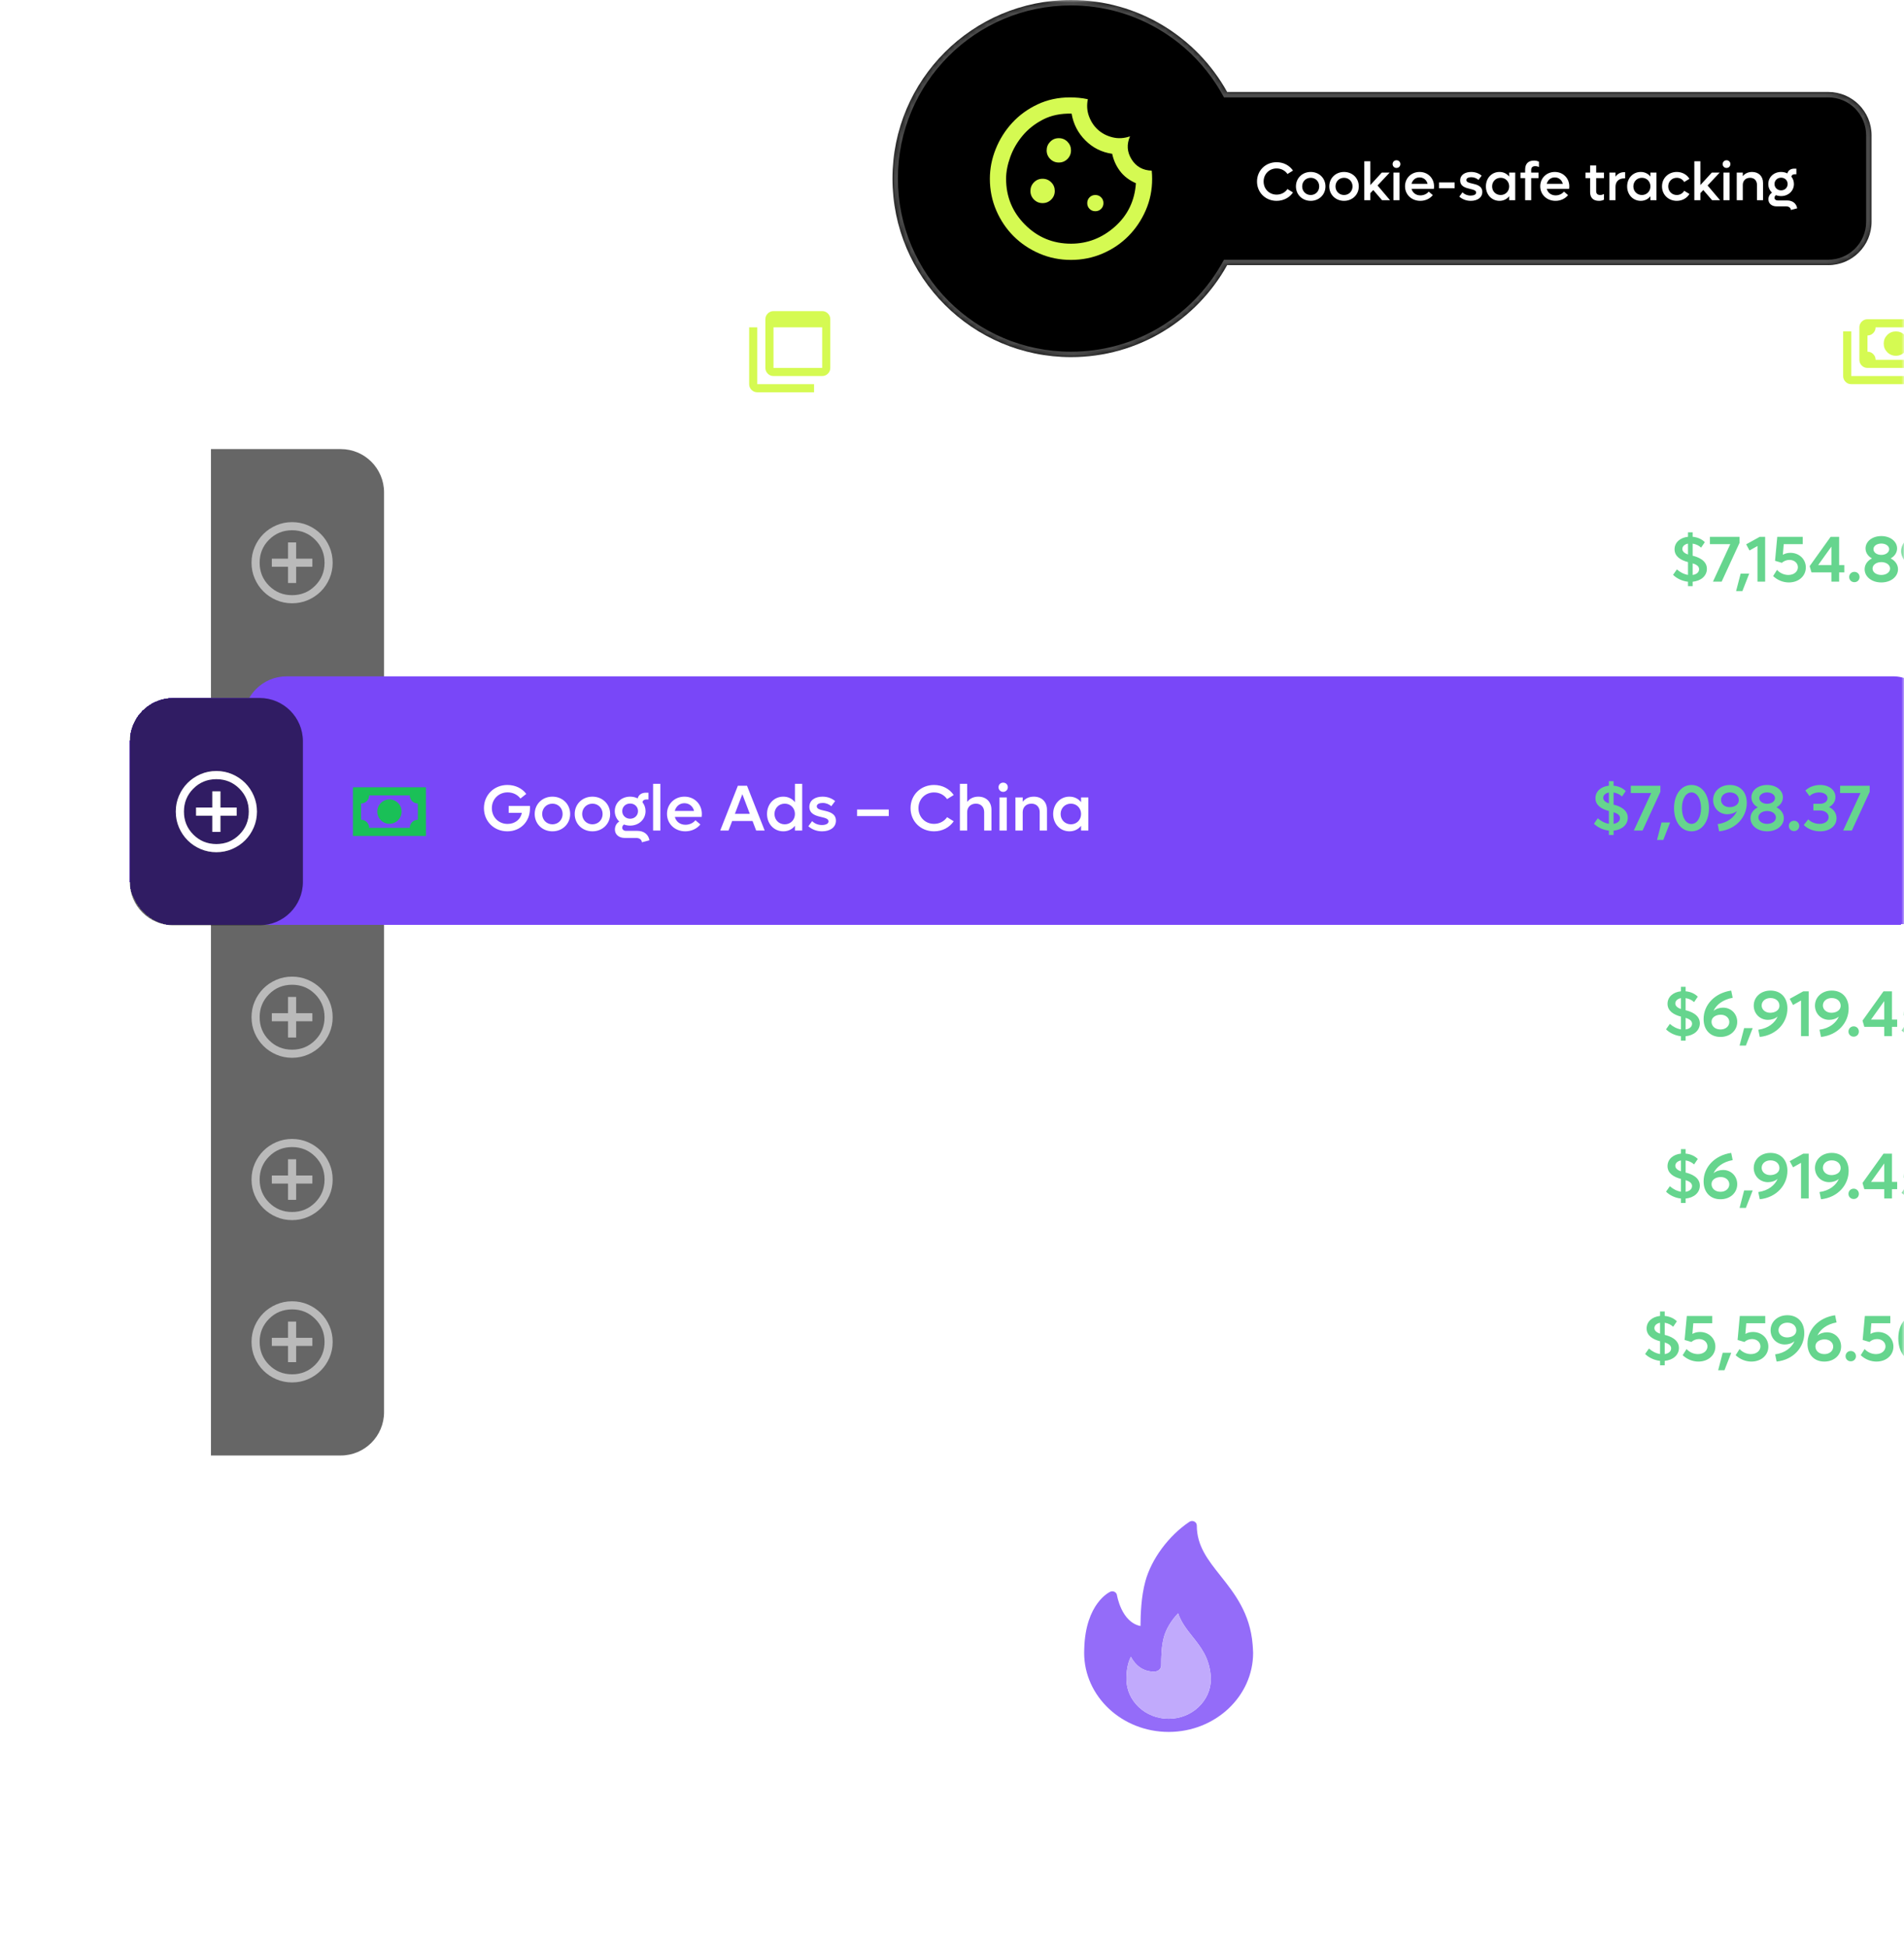 <svg width="352" height="360" viewBox="0 0 352 360" fill="none" xmlns="http://www.w3.org/2000/svg">
<mask id="mask0_958_71928" style="mask-type:alpha" maskUnits="userSpaceOnUse" x="0" y="0" width="352" height="360">
<rect width="352" height="360" fill="black"/>
<rect width="352" height="360" stroke="white"/>
</mask>
<g mask="url(#mask0_958_71928)">
<rect x="39" y="40" width="350" height="254" rx="18" fill="white" fill-opacity="0.2"/>
<rect x="39.5" y="40.5" width="349" height="253" rx="17.5" stroke="white" stroke-opacity="0.3"/>
<path d="M68.413 69.662C65.632 69.662 63.526 67.583 63.526 64.843C63.526 62.102 65.632 60.023 68.413 60.023C70.155 60.023 71.64 60.833 72.504 62.115L71.127 62.966C70.546 62.115 69.561 61.575 68.413 61.575C66.578 61.575 65.174 62.98 65.174 64.843C65.174 66.706 66.578 68.109 68.413 68.109C69.561 68.109 70.546 67.57 71.127 66.719L72.504 67.57C71.64 68.852 70.155 69.662 68.413 69.662ZM79.073 62.615H80.585V69.5H79.073V68.514C78.507 69.23 77.669 69.662 76.657 69.662C74.713 69.662 73.269 68.109 73.269 66.058C73.269 64.005 74.713 62.453 76.657 62.453C77.669 62.453 78.507 62.885 79.073 63.6V62.615ZM76.954 68.204C78.169 68.204 79.073 67.272 79.073 66.058C79.073 64.843 78.169 63.911 76.954 63.911C75.725 63.911 74.821 64.843 74.821 66.058C74.821 67.272 75.725 68.204 76.954 68.204ZM90.663 62.453C92.229 62.453 93.242 63.479 93.242 65.031V69.5H91.73V65.477C91.73 64.532 91.136 63.911 90.204 63.911C89.232 63.911 88.571 64.546 88.571 65.504V69.5H87.059V65.477C87.059 64.532 86.465 63.911 85.533 63.911C84.561 63.911 83.9 64.546 83.9 65.504V69.5H82.388V62.615H83.9V63.425C84.413 62.791 85.142 62.453 86.033 62.453C87.045 62.453 87.828 62.912 88.247 63.668C88.787 62.885 89.624 62.453 90.663 62.453ZM98.867 62.453C100.798 62.453 102.256 64.005 102.256 66.058C102.256 68.109 100.798 69.662 98.867 69.662C97.855 69.662 97.004 69.23 96.437 68.501V72.065H94.925V62.615H96.437V63.614C97.004 62.885 97.855 62.453 98.867 62.453ZM98.57 68.204C99.785 68.204 100.69 67.272 100.69 66.058C100.69 64.843 99.785 63.911 98.57 63.911C97.355 63.911 96.437 64.843 96.437 66.058C96.437 67.272 97.355 68.204 98.57 68.204ZM109.066 62.615H110.578V69.5H109.066V68.514C108.499 69.23 107.662 69.662 106.65 69.662C104.706 69.662 103.261 68.109 103.261 66.058C103.261 64.005 104.706 62.453 106.65 62.453C107.662 62.453 108.499 62.885 109.066 63.6V62.615ZM106.947 68.204C108.162 68.204 109.066 67.272 109.066 66.058C109.066 64.843 108.162 63.911 106.947 63.911C105.718 63.911 104.814 64.843 104.814 66.058C104.814 67.272 105.718 68.204 106.947 68.204ZM113.136 61.454C112.596 61.454 112.178 61.035 112.178 60.495C112.178 59.942 112.596 59.537 113.136 59.537C113.69 59.537 114.108 59.942 114.108 60.495C114.108 61.035 113.69 61.454 113.136 61.454ZM112.38 69.5V62.615H113.892V69.5H112.38ZM120.05 69.567C121.386 69.567 122.331 70.31 122.534 71.525L120.968 71.944C120.927 71.39 120.455 71.039 119.766 71.039H117.404C116.175 71.039 115.352 70.323 115.352 69.284C115.352 68.596 115.703 67.948 116.256 67.624C115.676 67.084 115.325 66.328 115.325 65.463C115.325 63.749 116.702 62.453 118.524 62.453C119.105 62.453 119.631 62.588 120.09 62.818C120.266 62.089 120.9 61.63 121.778 61.63H122.331V63.033H121.859C121.44 63.033 121.13 63.263 121.089 63.627C121.494 64.127 121.724 64.761 121.724 65.463C121.724 67.178 120.333 68.474 118.524 68.474C118.065 68.474 117.633 68.393 117.242 68.245C117.012 68.393 116.877 68.65 116.877 68.906C116.877 69.297 117.201 69.567 117.687 69.567H120.05ZM118.524 63.884C117.579 63.884 116.877 64.559 116.877 65.463C116.877 66.355 117.579 67.043 118.524 67.043C119.456 67.043 120.158 66.355 120.158 65.463C120.158 64.559 119.456 63.884 118.524 63.884ZM127.13 62.453C128.764 62.453 129.857 63.533 129.857 65.166V69.5H128.345V65.666C128.345 64.613 127.67 63.911 126.631 63.911C125.537 63.911 124.808 64.626 124.808 65.693V69.5H123.296V62.615H124.808V63.506C125.362 62.818 126.158 62.453 127.13 62.453Z" fill="white"/>
<g clip-path="url(#clip0_958_71928)">
<mask id="mask1_958_71928" style="mask-type:alpha" maskUnits="userSpaceOnUse" x="137" y="56" width="18" height="18">
<rect x="137" y="56" width="18" height="18" fill="#D9D9D9"/>
</mask>
<g mask="url(#mask1_958_71928)">
<path d="M143 68H152V60.5H143V68ZM143 69.5C142.588 69.5 142.234 69.353 141.941 69.059C141.647 68.766 141.5 68.412 141.5 68V59C141.5 58.587 141.647 58.234 141.941 57.941C142.234 57.647 142.588 57.5 143 57.5H152C152.413 57.5 152.766 57.647 153.059 57.941C153.353 58.234 153.5 58.587 153.5 59V68C153.5 68.412 153.353 68.766 153.059 69.059C152.766 69.353 152.413 69.5 152 69.5H143ZM140 72.5C139.587 72.5 139.234 72.353 138.941 72.059C138.647 71.766 138.5 71.412 138.5 71V60.5H140V71H150.5V72.5H140Z" fill="#D5FA52"/>
</g>
</g>
<path d="M300.968 60.185C302.737 60.185 304.087 61.481 304.087 63.222C304.087 64.951 302.737 66.246 300.968 66.246H298.619V69.5H297.013V60.185H300.968ZM300.941 64.734C301.792 64.734 302.44 64.087 302.44 63.222C302.44 62.345 301.792 61.697 300.941 61.697H298.619V64.734H300.941ZM308.974 62.507H309.23V64.059H308.974C307.624 64.059 306.827 64.883 306.827 66.152V69.5H305.315V62.615H306.827V63.627C307.34 62.925 308.069 62.507 308.974 62.507ZM313.394 69.662C311.288 69.662 309.709 68.109 309.709 66.058C309.709 64.005 311.288 62.453 313.394 62.453C315.487 62.453 317.08 64.005 317.08 66.058C317.08 68.109 315.487 69.662 313.394 69.662ZM313.394 68.204C314.609 68.204 315.514 67.272 315.514 66.058C315.514 64.843 314.609 63.911 313.394 63.911C312.179 63.911 311.261 64.843 311.261 66.058C311.261 67.272 312.179 68.204 313.394 68.204ZM324.191 61.454C323.651 61.454 323.233 61.035 323.233 60.495C323.233 59.942 323.651 59.537 324.191 59.537C324.745 59.537 325.163 59.942 325.163 60.495C325.163 61.035 324.745 61.454 324.191 61.454ZM318.805 61.859C318.805 60.482 319.52 59.618 321.005 59.618C321.505 59.618 321.869 59.712 322.247 59.901V61.238C321.977 61.09 321.694 61.008 321.329 61.008C320.681 61.008 320.317 61.306 320.317 61.953V62.615H322.153V63.992H320.317V69.5H318.805V63.992H317.644V62.615H318.805V61.859ZM323.435 69.5V62.615H324.947V69.5H323.435ZM330.883 63.992H328.939V67.246C328.939 67.894 329.304 68.204 329.938 68.204C330.316 68.204 330.613 68.096 330.883 67.961V69.379C330.505 69.567 330.127 69.662 329.628 69.662C328.143 69.662 327.427 68.825 327.427 67.489V63.992H326.266V62.615H327.427V60.833H328.939V62.615H330.883V63.992Z" fill="white"/>
<g clip-path="url(#clip1_958_71928)">
<mask id="mask2_958_71928" style="mask-type:alpha" maskUnits="userSpaceOnUse" x="340" y="56" width="18" height="18">
<rect x="340" y="56" width="18" height="18" fill="#D9D9D9"/>
</mask>
<g mask="url(#mask2_958_71928)">
<path d="M350.5 65.75C349.875 65.75 349.344 65.531 348.906 65.094C348.469 64.656 348.25 64.125 348.25 63.5C348.25 62.875 348.469 62.344 348.906 61.906C349.344 61.469 349.875 61.25 350.5 61.25C351.125 61.25 351.656 61.469 352.094 61.906C352.531 62.344 352.75 62.875 352.75 63.5C352.75 64.125 352.531 64.656 352.094 65.094C351.656 65.531 351.125 65.75 350.5 65.75ZM345.25 68C344.838 68 344.484 67.853 344.191 67.559C343.897 67.266 343.75 66.912 343.75 66.5V60.5C343.75 60.087 343.897 59.734 344.191 59.441C344.484 59.147 344.838 59 345.25 59H355.75C356.163 59 356.516 59.147 356.809 59.441C357.103 59.734 357.25 60.087 357.25 60.5V66.5C357.25 66.912 357.103 67.266 356.809 67.559C356.516 67.853 356.163 68 355.75 68H345.25ZM346.75 66.5H354.25C354.25 66.088 354.397 65.734 354.691 65.441C354.984 65.147 355.337 65 355.75 65V62C355.337 62 354.984 61.853 354.691 61.559C354.397 61.266 354.25 60.913 354.25 60.5H346.75C346.75 60.913 346.603 61.266 346.309 61.559C346.016 61.853 345.662 62 345.25 62V65C345.662 65 346.016 65.147 346.309 65.441C346.603 65.734 346.75 66.088 346.75 66.5ZM355 71H342.25C341.837 71 341.484 70.853 341.191 70.559C340.897 70.266 340.75 69.912 340.75 69.5V61.25H342.25V69.5H355V71Z" fill="#D5FA52"/>
</g>
</g>
<path d="M39 83H63C67.418 83 71 86.582 71 91V261C71 265.418 67.418 269 63 269H39V83Z" fill="black" fill-opacity="0.6"/>
<g clip-path="url(#clip2_958_71928)">
<mask id="mask3_958_71928" style="mask-type:alpha" maskUnits="userSpaceOnUse" x="45" y="95" width="18" height="18">
<rect x="45" y="95" width="18" height="18" fill="#D9D9D9"/>
</mask>
<g mask="url(#mask3_958_71928)">
<path d="M53.25 107.75H54.75V104.75H57.75V103.25H54.75V100.25H53.25V103.25H50.25V104.75H53.25V107.75ZM54 111.5C52.962 111.5 51.987 111.303 51.075 110.909C50.163 110.516 49.369 109.981 48.694 109.306C48.019 108.631 47.484 107.838 47.091 106.925C46.697 106.013 46.5 105.038 46.5 104C46.5 102.963 46.697 101.988 47.091 101.075C47.484 100.162 48.019 99.369 48.694 98.694C49.369 98.019 50.163 97.484 51.075 97.091C51.987 96.697 52.962 96.5 54 96.5C55.038 96.5 56.013 96.697 56.925 97.091C57.837 97.484 58.631 98.019 59.306 98.694C59.981 99.369 60.516 100.162 60.909 101.075C61.303 101.988 61.5 102.963 61.5 104C61.5 105.038 61.303 106.013 60.909 106.925C60.516 107.838 59.981 108.631 59.306 109.306C58.631 109.981 57.837 110.516 56.925 110.909C56.013 111.303 55.038 111.5 54 111.5ZM54 110C55.675 110 57.094 109.419 58.256 108.256C59.419 107.094 60 105.675 60 104C60 102.325 59.419 100.906 58.256 99.744C57.094 98.581 55.675 98 54 98C52.325 98 50.906 98.581 49.744 99.744C48.581 100.906 48 102.325 48 104C48 105.675 48.581 107.094 49.744 108.256C50.906 109.419 52.325 110 54 110Z" fill="white" fill-opacity="0.55"/>
</g>
</g>
<path d="M79.25 99.5H92.75V108.5H79.25V99.5ZM86 101.75C86.597 101.75 87.169 101.987 87.591 102.409C88.013 102.831 88.25 103.403 88.25 104C88.25 104.597 88.013 105.169 87.591 105.591C87.169 106.013 86.597 106.25 86 106.25C85.403 106.25 84.831 106.013 84.409 105.591C83.987 105.169 83.75 104.597 83.75 104C83.75 103.403 83.987 102.831 84.409 102.409C84.831 101.987 85.403 101.75 86 101.75ZM82.25 101C82.25 101.398 82.092 101.779 81.811 102.061C81.529 102.342 81.148 102.5 80.75 102.5V105.5C81.148 105.5 81.529 105.658 81.811 105.939C82.092 106.221 82.25 106.602 82.25 107H89.75C89.75 106.602 89.908 106.221 90.189 105.939C90.471 105.658 90.852 105.5 91.25 105.5V102.5C90.852 102.5 90.471 102.342 90.189 102.061C89.908 101.779 89.75 101.398 89.75 101H82.25Z" fill="white" fill-opacity="0.2"/>
<path d="M109.228 100.564H105.328V102.748H108.736V104.092H105.328V107.5H103.9V99.22H109.228V100.564ZM114.862 101.38H116.206V107.5H114.862V106.624C114.358 107.26 113.614 107.644 112.714 107.644C110.986 107.644 109.702 106.264 109.702 104.44C109.702 102.616 110.986 101.236 112.714 101.236C113.614 101.236 114.358 101.62 114.862 102.256V101.38ZM112.978 106.348C114.058 106.348 114.862 105.52 114.862 104.44C114.862 103.36 114.058 102.532 112.978 102.532C111.886 102.532 111.082 103.36 111.082 104.44C111.082 105.52 111.886 106.348 112.978 106.348ZM120.712 107.644C118.84 107.644 117.436 106.264 117.436 104.44C117.436 102.616 118.84 101.236 120.712 101.236C121.936 101.236 122.968 101.836 123.52 102.76L122.356 103.468C122.032 102.904 121.432 102.532 120.712 102.532C119.632 102.532 118.816 103.36 118.816 104.44C118.816 105.52 119.632 106.348 120.712 106.348C121.432 106.348 122.032 105.976 122.356 105.412L123.52 106.12C122.968 107.044 121.936 107.644 120.712 107.644ZM130.594 104.452C130.594 104.62 130.582 104.812 130.558 104.98H125.602C125.818 105.856 126.574 106.432 127.57 106.432C128.374 106.432 129.058 106.048 129.406 105.592L130.318 106.372C129.694 107.152 128.686 107.644 127.534 107.644C125.59 107.644 124.15 106.252 124.15 104.416C124.15 102.604 125.542 101.236 127.378 101.236C129.214 101.236 130.594 102.604 130.594 104.452ZM127.366 102.448C126.49 102.448 125.806 103.024 125.59 103.876H129.154C128.95 103.012 128.242 102.448 127.366 102.448ZM135.269 101.236C136.985 101.236 138.281 102.616 138.281 104.44C138.281 106.264 136.985 107.644 135.269 107.644C134.369 107.644 133.613 107.26 133.109 106.612V107.5H131.765V98.86H133.109V102.268C133.613 101.62 134.369 101.236 135.269 101.236ZM135.005 106.348C136.085 106.348 136.889 105.52 136.889 104.44C136.889 103.36 136.085 102.532 135.005 102.532C133.925 102.532 133.109 103.36 133.109 104.44C133.109 105.52 133.925 106.348 135.005 106.348ZM142.426 107.644C140.554 107.644 139.15 106.264 139.15 104.44C139.15 102.616 140.554 101.236 142.426 101.236C144.286 101.236 145.702 102.616 145.702 104.44C145.702 106.264 144.286 107.644 142.426 107.644ZM142.426 106.348C143.506 106.348 144.31 105.52 144.31 104.44C144.31 103.36 143.506 102.532 142.426 102.532C141.346 102.532 140.53 103.36 140.53 104.44C140.53 105.52 141.346 106.348 142.426 106.348ZM149.821 107.644C147.949 107.644 146.545 106.264 146.545 104.44C146.545 102.616 147.949 101.236 149.821 101.236C151.681 101.236 153.097 102.616 153.097 104.44C153.097 106.264 151.681 107.644 149.821 107.644ZM149.821 106.348C150.901 106.348 151.705 105.52 151.705 104.44C151.705 103.36 150.901 102.532 149.821 102.532C148.741 102.532 147.925 103.36 147.925 104.44C147.925 105.52 148.741 106.348 149.821 106.348ZM158.248 107.5L156.304 105.244L155.656 105.94V107.5H154.312V98.86H155.656V104.14L158.188 101.38H159.94L157.252 104.236L160.024 107.5H158.248ZM163.544 104.824V103.612H169.4V104.824H163.544ZM178.001 102.952H181.937V103.432C181.937 105.856 180.173 107.644 177.749 107.644C175.289 107.644 173.429 105.796 173.429 103.36C173.429 100.924 175.301 99.076 177.773 99.076C179.237 99.076 180.509 99.712 181.253 100.732L180.173 101.584C179.657 100.888 178.805 100.444 177.809 100.444C176.153 100.444 174.893 101.692 174.893 103.36C174.893 105.028 176.141 106.276 177.797 106.276C179.165 106.276 180.221 105.436 180.437 104.224H178.001V102.952ZM183.14 107.5V98.86H184.484V107.5H183.14ZM188.985 107.644C187.113 107.644 185.709 106.264 185.709 104.44C185.709 102.616 187.113 101.236 188.985 101.236C190.845 101.236 192.261 102.616 192.261 104.44C192.261 106.264 190.845 107.644 188.985 107.644ZM188.985 106.348C190.065 106.348 190.869 105.52 190.869 104.44C190.869 103.36 190.065 102.532 188.985 102.532C187.905 102.532 187.089 103.36 187.089 104.44C187.089 105.52 187.905 106.348 188.985 106.348ZM196.98 101.236C198.696 101.236 199.992 102.616 199.992 104.44C199.992 106.264 198.696 107.644 196.98 107.644C196.08 107.644 195.324 107.26 194.82 106.612V107.5H193.476V98.86H194.82V102.268C195.324 101.62 196.08 101.236 196.98 101.236ZM196.716 106.348C197.796 106.348 198.6 105.52 198.6 104.44C198.6 103.36 197.796 102.532 196.716 102.532C195.636 102.532 194.82 103.36 194.82 104.44C194.82 105.52 195.636 106.348 196.716 106.348ZM206.045 101.38H207.389V107.5H206.045V106.624C205.541 107.26 204.797 107.644 203.897 107.644C202.169 107.644 200.885 106.264 200.885 104.44C200.885 102.616 202.169 101.236 203.897 101.236C204.797 101.236 205.541 101.62 206.045 102.256V101.38ZM204.161 106.348C205.241 106.348 206.045 105.52 206.045 104.44C206.045 103.36 205.241 102.532 204.161 102.532C203.069 102.532 202.265 103.36 202.265 104.44C202.265 105.52 203.069 106.348 204.161 106.348ZM208.991 107.5V98.86H210.335V107.5H208.991ZM214.697 104.824V103.612H220.553V104.824H214.697ZM230.497 99.22H231.913V107.5H230.497V104.008H226.441V107.5H225.013V99.22H226.441V102.664H230.497V99.22ZM239.673 104.452C239.673 104.62 239.661 104.812 239.637 104.98H234.681C234.897 105.856 235.653 106.432 236.649 106.432C237.453 106.432 238.137 106.048 238.485 105.592L239.397 106.372C238.773 107.152 237.765 107.644 236.613 107.644C234.669 107.644 233.229 106.252 233.229 104.416C233.229 102.604 234.621 101.236 236.457 101.236C238.293 101.236 239.673 102.604 239.673 104.452ZM236.445 102.448C235.569 102.448 234.885 103.024 234.669 103.876H238.233C238.029 103.012 237.321 102.448 236.445 102.448ZM245.655 101.38H246.999V107.5H245.655V106.624C245.151 107.26 244.407 107.644 243.507 107.644C241.779 107.644 240.495 106.264 240.495 104.44C240.495 102.616 241.779 101.236 243.507 101.236C244.407 101.236 245.151 101.62 245.655 102.256V101.38ZM243.771 106.348C244.851 106.348 245.655 105.52 245.655 104.44C245.655 103.36 244.851 102.532 243.771 102.532C242.679 102.532 241.875 103.36 241.875 104.44C241.875 105.52 242.679 106.348 243.771 106.348ZM248.601 107.5V98.86H249.945V107.5H248.601ZM255.226 102.604H253.498V105.496C253.498 106.072 253.822 106.348 254.386 106.348C254.722 106.348 254.986 106.252 255.226 106.132V107.392C254.89 107.56 254.554 107.644 254.11 107.644C252.79 107.644 252.154 106.9 252.154 105.712V102.604H251.122V101.38H252.154V99.796H253.498V101.38H255.226V102.604ZM259.848 101.236C261.3 101.236 262.272 102.196 262.272 103.648V107.5H260.928V104.092C260.928 103.156 260.328 102.532 259.404 102.532C258.432 102.532 257.784 103.168 257.784 104.116V107.5H256.44V98.86H257.784V102.208C258.276 101.572 258.984 101.236 259.848 101.236Z" fill="white" fill-opacity="0.55"/>
<path d="M315.559 105.124C315.559 106.456 314.443 107.368 312.931 107.512V108.328H312.067V107.512C311.023 107.404 309.991 106.924 309.307 106.24L310.015 105.232C310.555 105.724 311.299 106.132 312.067 106.252V103.888C310.723 103.54 309.583 102.844 309.583 101.524C309.583 100.264 310.591 99.364 312.067 99.208V98.38H312.931V99.208C313.879 99.292 314.683 99.688 315.175 100.204L314.491 101.212C314.155 100.876 313.579 100.564 312.931 100.468V102.712C313.807 102.916 315.559 103.516 315.559 105.124ZM311.023 101.452C311.023 101.98 311.515 102.292 312.067 102.484V100.468C311.443 100.588 311.023 100.96 311.023 101.452ZM312.931 106.264C313.615 106.156 314.119 105.796 314.119 105.196C314.119 104.608 313.543 104.308 312.931 104.116V106.264ZM316.117 99.22H321.589V100.336L318.289 107.5H316.681L319.885 100.564H316.117V99.22ZM320.96 109.24L321.8 106.012H323.384L322.124 109.24H320.96ZM325.32 99.22H326.328V107.5H324.912V100.912L323.436 101.74L322.824 100.6L325.32 99.22ZM331.005 102.172C332.613 102.172 333.849 103.336 333.849 104.872C333.849 106.456 332.541 107.644 330.705 107.644C329.697 107.644 328.653 107.26 327.801 106.468L328.521 105.328C329.061 105.916 329.841 106.264 330.621 106.264C331.677 106.264 332.385 105.628 332.385 104.836C332.385 104.068 331.725 103.48 330.825 103.48C330.285 103.48 329.769 103.696 329.421 104.02L328.161 103.648L328.569 99.22H333.273V100.564H329.769L329.601 102.532C329.961 102.316 330.453 102.172 331.005 102.172ZM340.966 104.44V105.784H340.006V107.5H338.578V105.784H334.894L334.558 104.632L338.434 99.22H340.006V104.44H340.966ZM336.13 104.44H338.578V101.02L336.13 104.44ZM342.824 107.596C342.284 107.596 341.864 107.188 341.864 106.648C341.864 106.108 342.284 105.688 342.824 105.688C343.376 105.688 343.784 106.108 343.784 106.648C343.784 107.188 343.376 107.596 342.824 107.596ZM349.534 103.204C350.362 103.624 350.89 104.344 350.89 105.208C350.89 106.588 349.57 107.644 347.806 107.644C346.042 107.644 344.722 106.6 344.722 105.208C344.722 104.344 345.25 103.624 346.078 103.204C345.346 102.808 344.89 102.136 344.89 101.356C344.89 100.072 346.126 99.076 347.806 99.076C349.474 99.076 350.722 100.072 350.722 101.356C350.722 102.148 350.254 102.808 349.534 103.204ZM347.806 100.456C346.978 100.456 346.354 100.9 346.354 101.5C346.354 102.1 346.978 102.556 347.806 102.556C348.622 102.556 349.258 102.1 349.258 101.5C349.258 100.9 348.622 100.456 347.806 100.456ZM347.806 106.264C348.73 106.264 349.426 105.76 349.426 105.076C349.426 104.404 348.73 103.888 347.806 103.888C346.882 103.888 346.186 104.404 346.186 105.076C346.186 105.76 346.882 106.264 347.806 106.264ZM354.585 99.076C356.469 99.076 357.717 100.348 357.717 102.388C357.717 104.968 355.761 107.308 352.605 107.644L352.329 106.312C354.189 106.06 355.413 105.028 355.905 103.876C355.413 104.296 354.753 104.488 354.117 104.488C352.617 104.488 351.489 103.324 351.489 101.86C351.489 100.264 352.809 99.076 354.585 99.076ZM352.953 101.836C352.953 102.592 353.625 103.18 354.537 103.18C355.365 103.18 356.241 102.76 356.241 101.884C356.241 101.056 355.581 100.456 354.585 100.456C353.649 100.456 352.953 101.032 352.953 101.836Z" fill="#66D58E"/>
<rect x="45" y="125" width="313" height="42" rx="8" fill="#7947F8"/>
<g clip-path="url(#clip3_958_71928)">
<mask id="mask4_958_71928" style="mask-type:alpha" maskUnits="userSpaceOnUse" x="45" y="137" width="18" height="18">
<rect x="45" y="137" width="18" height="18" fill="#D9D9D9"/>
</mask>
<g mask="url(#mask4_958_71928)">
<path d="M53.25 149.75H54.75V146.75H57.75V145.25H54.75V142.25H53.25V145.25H50.25V146.75H53.25V149.75ZM54 153.5C52.962 153.5 51.987 153.303 51.075 152.909C50.163 152.516 49.369 151.981 48.694 151.306C48.019 150.631 47.484 149.838 47.091 148.925C46.697 148.013 46.5 147.038 46.5 146C46.5 144.963 46.697 143.988 47.091 143.075C47.484 142.162 48.019 141.369 48.694 140.694C49.369 140.019 50.163 139.484 51.075 139.091C51.987 138.697 52.962 138.5 54 138.5C55.038 138.5 56.013 138.697 56.925 139.091C57.837 139.484 58.631 140.019 59.306 140.694C59.981 141.369 60.516 142.162 60.909 143.075C61.303 143.988 61.5 144.963 61.5 146C61.5 147.038 61.303 148.013 60.909 148.925C60.516 149.838 59.981 150.631 59.306 151.306C58.631 151.981 57.837 152.516 56.925 152.909C56.013 153.303 55.038 153.5 54 153.5ZM54 152C55.675 152 57.094 151.419 58.256 150.256C59.419 149.094 60 147.675 60 146C60 144.325 59.419 142.906 58.256 141.744C57.094 140.581 55.675 140 54 140C52.325 140 50.906 140.581 49.744 141.744C48.581 142.906 48 144.325 48 146C48 147.675 48.581 149.094 49.744 150.256C50.906 151.419 52.325 152 54 152Z" fill="white" fill-opacity="0.55"/>
</g>
</g>
<path d="M79.25 141.5H92.75V150.5H79.25V141.5ZM86 143.75C86.597 143.75 87.169 143.987 87.591 144.409C88.013 144.831 88.25 145.403 88.25 146C88.25 146.597 88.013 147.169 87.591 147.591C87.169 148.013 86.597 148.25 86 148.25C85.403 148.25 84.831 148.013 84.409 147.591C83.987 147.169 83.75 146.597 83.75 146C83.75 145.403 83.987 144.831 84.409 144.409C84.831 143.987 85.403 143.75 86 143.75ZM82.25 143C82.25 143.398 82.092 143.779 81.811 144.061C81.529 144.342 81.148 144.5 80.75 144.5V147.5C81.148 147.5 81.529 147.658 81.811 147.939C82.092 148.221 82.25 148.602 82.25 149H89.75C89.75 148.602 89.908 148.221 90.189 147.939C90.471 147.658 90.852 147.5 91.25 147.5V144.5C90.852 144.5 90.471 144.342 90.189 144.061C89.908 143.779 89.75 143.398 89.75 143H82.25Z" fill="white" fill-opacity="0.2"/>
<path d="M108.04 144.952H111.976V145.432C111.976 147.856 110.212 149.644 107.788 149.644C105.328 149.644 103.468 147.796 103.468 145.36C103.468 142.924 105.34 141.076 107.812 141.076C109.276 141.076 110.548 141.712 111.292 142.732L110.212 143.584C109.696 142.888 108.844 142.444 107.848 142.444C106.192 142.444 104.932 143.692 104.932 145.36C104.932 147.028 106.18 148.276 107.836 148.276C109.204 148.276 110.26 147.436 110.476 146.224H108.04V144.952ZM116.13 149.644C114.258 149.644 112.854 148.264 112.854 146.44C112.854 144.616 114.258 143.236 116.13 143.236C117.99 143.236 119.406 144.616 119.406 146.44C119.406 148.264 117.99 149.644 116.13 149.644ZM116.13 148.348C117.21 148.348 118.014 147.52 118.014 146.44C118.014 145.36 117.21 144.532 116.13 144.532C115.05 144.532 114.234 145.36 114.234 146.44C114.234 147.52 115.05 148.348 116.13 148.348ZM123.524 149.644C121.652 149.644 120.248 148.264 120.248 146.44C120.248 144.616 121.652 143.236 123.524 143.236C125.384 143.236 126.8 144.616 126.8 146.44C126.8 148.264 125.384 149.644 123.524 149.644ZM123.524 148.348C124.604 148.348 125.408 147.52 125.408 146.44C125.408 145.36 124.604 144.532 123.524 144.532C122.444 144.532 121.628 145.36 121.628 146.44C121.628 147.52 122.444 148.348 123.524 148.348ZM131.856 149.56C133.044 149.56 133.884 150.22 134.064 151.3L132.672 151.672C132.636 151.18 132.216 150.868 131.604 150.868H129.504C128.412 150.868 127.68 150.232 127.68 149.308C127.68 148.696 127.992 148.12 128.484 147.832C127.968 147.352 127.656 146.68 127.656 145.912C127.656 144.388 128.88 143.236 130.5 143.236C131.016 143.236 131.484 143.356 131.892 143.56C132.048 142.912 132.612 142.504 133.392 142.504H133.884V143.752H133.464C133.092 143.752 132.816 143.956 132.78 144.28C133.14 144.724 133.344 145.288 133.344 145.912C133.344 147.436 132.108 148.588 130.5 148.588C130.092 148.588 129.708 148.516 129.36 148.384C129.156 148.516 129.036 148.744 129.036 148.972C129.036 149.32 129.324 149.56 129.756 149.56H131.856ZM130.5 144.508C129.66 144.508 129.036 145.108 129.036 145.912C129.036 146.704 129.66 147.316 130.5 147.316C131.328 147.316 131.952 146.704 131.952 145.912C131.952 145.108 131.328 144.508 130.5 144.508ZM134.741 149.5V140.86H136.085V149.5H134.741ZM143.755 146.452C143.755 146.62 143.743 146.812 143.719 146.98H138.763C138.979 147.856 139.735 148.432 140.731 148.432C141.535 148.432 142.219 148.048 142.567 147.592L143.479 148.372C142.855 149.152 141.847 149.644 140.695 149.644C138.751 149.644 137.311 148.252 137.311 146.416C137.311 144.604 138.703 143.236 140.539 143.236C142.375 143.236 143.755 144.604 143.755 146.452ZM140.527 144.448C139.651 144.448 138.967 145.024 138.751 145.876H142.315C142.111 145.012 141.403 144.448 140.527 144.448ZM153.797 149.5L153.125 147.736H149.357L148.685 149.5H147.149L150.413 141.22H152.105L155.369 149.5H153.797ZM149.861 146.416H152.621L151.241 142.78L149.861 146.416ZM160.963 140.86H162.307V149.5H160.963V148.624C160.459 149.26 159.715 149.644 158.815 149.644C157.087 149.644 155.803 148.264 155.803 146.44C155.803 144.616 157.087 143.236 158.815 143.236C159.715 143.236 160.459 143.62 160.963 144.256V140.86ZM159.079 148.348C160.159 148.348 160.963 147.52 160.963 146.44C160.963 145.36 160.159 144.532 159.079 144.532C157.987 144.532 157.183 145.36 157.183 146.44C157.183 147.52 157.987 148.348 159.079 148.348ZM165.985 149.644C164.869 149.644 164.029 149.224 163.441 148.708L164.137 147.76C164.605 148.204 165.205 148.48 165.961 148.48C166.645 148.48 167.173 148.24 167.173 147.808C167.173 147.328 166.573 147.172 165.853 147.004C164.869 146.776 163.633 146.464 163.633 145.12C163.633 143.86 164.749 143.236 166.069 143.236C167.077 143.236 167.857 143.608 168.397 144.052L167.689 145C167.269 144.64 166.729 144.4 166.093 144.4C165.493 144.4 165.001 144.604 165.001 145.024C165.001 145.504 165.589 145.648 166.333 145.816C167.317 146.032 168.541 146.344 168.541 147.676C168.541 148.948 167.413 149.644 165.985 149.644ZM172.45 146.824V145.612H178.306V146.824H172.45ZM186.679 149.644C184.207 149.644 182.335 147.796 182.335 145.36C182.335 142.924 184.207 141.076 186.679 141.076C188.227 141.076 189.547 141.796 190.315 142.936L189.091 143.692C188.575 142.936 187.699 142.456 186.679 142.456C185.047 142.456 183.799 143.704 183.799 145.36C183.799 147.016 185.047 148.264 186.679 148.264C187.699 148.264 188.575 147.784 189.091 147.028L190.315 147.784C189.547 148.924 188.227 149.644 186.679 149.644ZM194.868 143.236C196.32 143.236 197.292 144.196 197.292 145.648V149.5H195.948V146.092C195.948 145.156 195.348 144.532 194.424 144.532C193.452 144.532 192.804 145.168 192.804 146.116V149.5H191.46V140.86H192.804V144.208C193.296 143.572 194.004 143.236 194.868 143.236ZM199.456 142.348C198.976 142.348 198.604 141.976 198.604 141.496C198.604 141.004 198.976 140.644 199.456 140.644C199.948 140.644 200.32 141.004 200.32 141.496C200.32 141.976 199.948 142.348 199.456 142.348ZM198.784 149.5V143.38H200.128V149.5H198.784ZM205.134 143.236C206.586 143.236 207.558 144.196 207.558 145.648V149.5H206.214V146.092C206.214 145.156 205.614 144.532 204.69 144.532C203.718 144.532 203.07 145.168 203.07 146.116V149.5H201.726V143.38H203.07V144.172C203.562 143.56 204.27 143.236 205.134 143.236ZM213.862 143.38H215.206V149.5H213.862V148.624C213.358 149.26 212.614 149.644 211.714 149.644C209.986 149.644 208.702 148.264 208.702 146.44C208.702 144.616 209.986 143.236 211.714 143.236C212.614 143.236 213.358 143.62 213.862 144.256V143.38ZM211.978 148.348C213.058 148.348 213.862 147.52 213.862 146.44C213.862 145.36 213.058 144.532 211.978 144.532C210.886 144.532 210.082 145.36 210.082 146.44C210.082 147.52 210.886 148.348 211.978 148.348Z" fill="white" fill-opacity="0.55"/>
<path d="M312.934 147.124C312.934 148.456 311.818 149.368 310.306 149.512V150.328H309.442V149.512C308.398 149.404 307.366 148.924 306.682 148.24L307.39 147.232C307.93 147.724 308.674 148.132 309.442 148.252V145.888C308.098 145.54 306.958 144.844 306.958 143.524C306.958 142.264 307.966 141.364 309.442 141.208V140.38H310.306V141.208C311.254 141.292 312.058 141.688 312.55 142.204L311.866 143.212C311.53 142.876 310.954 142.564 310.306 142.468V144.712C311.182 144.916 312.934 145.516 312.934 147.124ZM308.398 143.452C308.398 143.98 308.89 144.292 309.442 144.484V142.468C308.818 142.588 308.398 142.96 308.398 143.452ZM310.306 148.264C310.99 148.156 311.494 147.796 311.494 147.196C311.494 146.608 310.918 146.308 310.306 146.116V148.264ZM313.492 141.22H318.964V142.336L315.664 149.5H314.056L317.26 142.564H313.492V141.22ZM318.335 151.24L319.175 148.012H320.759L319.499 151.24H318.335ZM324.715 149.644C322.819 149.644 321.487 147.892 321.487 145.36C321.487 142.828 322.819 141.076 324.715 141.076C326.611 141.076 327.943 142.828 327.943 145.36C327.943 147.892 326.611 149.644 324.715 149.644ZM324.715 148.264C325.747 148.264 326.479 147.076 326.479 145.36C326.479 143.644 325.747 142.456 324.715 142.456C323.683 142.456 322.951 143.644 322.951 145.36C322.951 147.076 323.683 148.264 324.715 148.264ZM331.804 141.076C333.688 141.076 334.936 142.348 334.936 144.388C334.936 146.968 332.98 149.308 329.824 149.644L329.548 148.312C331.408 148.06 332.632 147.028 333.124 145.876C332.632 146.296 331.972 146.488 331.336 146.488C329.836 146.488 328.708 145.324 328.708 143.86C328.708 142.264 330.028 141.076 331.804 141.076ZM330.172 143.836C330.172 144.592 330.844 145.18 331.756 145.18C332.584 145.18 333.46 144.76 333.46 143.884C333.46 143.056 332.8 142.456 331.804 142.456C330.868 142.456 330.172 143.032 330.172 143.836ZM340.428 145.204C341.256 145.624 341.784 146.344 341.784 147.208C341.784 148.588 340.464 149.644 338.7 149.644C336.936 149.644 335.616 148.6 335.616 147.208C335.616 146.344 336.144 145.624 336.972 145.204C336.24 144.808 335.784 144.136 335.784 143.356C335.784 142.072 337.02 141.076 338.7 141.076C340.368 141.076 341.616 142.072 341.616 143.356C341.616 144.148 341.148 144.808 340.428 145.204ZM338.7 142.456C337.872 142.456 337.248 142.9 337.248 143.5C337.248 144.1 337.872 144.556 338.7 144.556C339.516 144.556 340.152 144.1 340.152 143.5C340.152 142.9 339.516 142.456 338.7 142.456ZM338.7 148.264C339.624 148.264 340.32 147.76 340.32 147.076C340.32 146.404 339.624 145.888 338.7 145.888C337.776 145.888 337.08 146.404 337.08 147.076C337.08 147.76 337.776 148.264 338.7 148.264ZM343.667 149.596C343.127 149.596 342.707 149.188 342.707 148.648C342.707 148.108 343.127 147.688 343.667 147.688C344.219 147.688 344.627 148.108 344.627 148.648C344.627 149.188 344.219 149.596 343.667 149.596ZM350.137 145.156C350.989 145.54 351.529 146.296 351.529 147.232C351.529 148.636 350.281 149.644 348.481 149.644C347.317 149.644 346.189 149.212 345.469 148.468L346.297 147.424C346.813 147.964 347.605 148.264 348.385 148.264C349.369 148.264 350.065 147.748 350.065 147.028C350.065 146.308 349.393 145.792 348.457 145.792H347.245V144.556H348.457C349.273 144.556 349.861 144.124 349.861 143.512C349.861 142.9 349.225 142.456 348.313 142.456C347.641 142.456 346.957 142.708 346.537 143.14L345.769 142.108C346.417 141.46 347.449 141.076 348.493 141.076C350.161 141.076 351.325 142.012 351.325 143.308C351.325 144.112 350.869 144.784 350.137 145.156ZM352.187 141.22H357.659V142.336L354.359 149.5H352.751L355.955 142.564H352.187V141.22Z" fill="#66D58E"/>
<g clip-path="url(#clip4_958_71928)">
<mask id="mask5_958_71928" style="mask-type:alpha" maskUnits="userSpaceOnUse" x="45" y="179" width="18" height="18">
<rect x="45" y="179" width="18" height="18" fill="#D9D9D9"/>
</mask>
<g mask="url(#mask5_958_71928)">
<path d="M53.25 191.75H54.75V188.75H57.75V187.25H54.75V184.25H53.25V187.25H50.25V188.75H53.25V191.75ZM54 195.5C52.962 195.5 51.987 195.303 51.075 194.909C50.163 194.516 49.369 193.981 48.694 193.306C48.019 192.631 47.484 191.838 47.091 190.925C46.697 190.013 46.5 189.038 46.5 188C46.5 186.963 46.697 185.988 47.091 185.075C47.484 184.162 48.019 183.369 48.694 182.694C49.369 182.019 50.163 181.484 51.075 181.091C51.987 180.697 52.962 180.5 54 180.5C55.038 180.5 56.013 180.697 56.925 181.091C57.837 181.484 58.631 182.019 59.306 182.694C59.981 183.369 60.516 184.162 60.909 185.075C61.303 185.988 61.5 186.963 61.5 188C61.5 189.038 61.303 190.013 60.909 190.925C60.516 191.838 59.981 192.631 59.306 193.306C58.631 193.981 57.837 194.516 56.925 194.909C56.013 195.303 55.038 195.5 54 195.5ZM54 194C55.675 194 57.094 193.419 58.256 192.256C59.419 191.094 60 189.675 60 188C60 186.325 59.419 184.906 58.256 183.744C57.094 182.581 55.675 182 54 182C52.325 182 50.906 182.581 49.744 183.744C48.581 184.906 48 186.325 48 188C48 189.675 48.581 191.094 49.744 192.256C50.906 193.419 52.325 194 54 194Z" fill="white" fill-opacity="0.55"/>
</g>
</g>
<path d="M79.25 183.5H92.75V192.5H79.25V183.5ZM86 185.75C86.597 185.75 87.169 185.987 87.591 186.409C88.013 186.831 88.25 187.403 88.25 188C88.25 188.597 88.013 189.169 87.591 189.591C87.169 190.013 86.597 190.25 86 190.25C85.403 190.25 84.831 190.013 84.409 189.591C83.987 189.169 83.75 188.597 83.75 188C83.75 187.403 83.987 186.831 84.409 186.409C84.831 185.987 85.403 185.75 86 185.75ZM82.25 185C82.25 185.398 82.092 185.779 81.811 186.061C81.529 186.342 81.148 186.5 80.75 186.5V189.5C81.148 189.5 81.529 189.658 81.811 189.939C82.092 190.221 82.25 190.602 82.25 191H89.75C89.75 190.602 89.908 190.221 90.189 189.939C90.471 189.658 90.852 189.5 91.25 189.5V186.5C90.852 186.5 90.471 186.342 90.189 186.061C89.908 185.779 89.75 185.398 89.75 185H82.25Z" fill="white" fill-opacity="0.2"/>
<path d="M105.412 190.156H109.912V191.5H103.456V190.48L107.872 184.564H103.504V183.22H109.828V184.24L105.412 190.156ZM117.012 188.452C117.012 188.62 117 188.812 116.976 188.98H112.02C112.236 189.856 112.992 190.432 113.988 190.432C114.792 190.432 115.476 190.048 115.824 189.592L116.736 190.372C116.112 191.152 115.104 191.644 113.952 191.644C112.008 191.644 110.568 190.252 110.568 188.416C110.568 186.604 111.96 185.236 113.796 185.236C115.632 185.236 117.012 186.604 117.012 188.452ZM113.784 186.448C112.908 186.448 112.224 187.024 112.008 187.876H115.572C115.368 187.012 114.66 186.448 113.784 186.448ZM121.435 185.284H121.663V186.664H121.435C120.235 186.664 119.527 187.396 119.527 188.524V191.5H118.183V185.38H119.527V186.28C119.983 185.656 120.631 185.284 121.435 185.284ZM125.364 191.644C123.492 191.644 122.088 190.264 122.088 188.44C122.088 186.616 123.492 185.236 125.364 185.236C127.224 185.236 128.64 186.616 128.64 188.44C128.64 190.264 127.224 191.644 125.364 191.644ZM125.364 190.348C126.444 190.348 127.248 189.52 127.248 188.44C127.248 187.36 126.444 186.532 125.364 186.532C124.284 186.532 123.468 187.36 123.468 188.44C123.468 189.52 124.284 190.348 125.364 190.348ZM133.359 185.236C135.075 185.236 136.371 186.616 136.371 188.44C136.371 190.264 135.075 191.644 133.359 191.644C132.459 191.644 131.703 191.26 131.199 190.612V193.78H129.854V185.38H131.199V186.268C131.703 185.62 132.459 185.236 133.359 185.236ZM133.095 190.348C134.175 190.348 134.979 189.52 134.979 188.44C134.979 187.36 134.175 186.532 133.095 186.532C132.015 186.532 131.199 187.36 131.199 188.44C131.199 189.52 132.015 190.348 133.095 190.348ZM142.424 185.38H143.768V191.5H142.424V190.624C141.92 191.26 141.176 191.644 140.276 191.644C138.548 191.644 137.264 190.264 137.264 188.44C137.264 186.616 138.548 185.236 140.276 185.236C141.176 185.236 141.92 185.62 142.424 186.256V185.38ZM140.54 190.348C141.62 190.348 142.424 189.52 142.424 188.44C142.424 187.36 141.62 186.532 140.54 186.532C139.448 186.532 138.644 187.36 138.644 188.44C138.644 189.52 139.448 190.348 140.54 190.348ZM148.622 185.284H148.85V186.664H148.622C147.422 186.664 146.714 187.396 146.714 188.524V191.5H145.37V185.38H146.714V186.28C147.17 185.656 147.818 185.284 148.622 185.284ZM153.783 191.5L151.839 189.244L151.191 189.94V191.5H149.847V182.86H151.191V188.14L153.723 185.38H155.475L152.787 188.236L155.559 191.5H153.783ZM159.079 188.824V187.612H164.935V188.824H159.079ZM173.308 191.644C170.836 191.644 168.964 189.796 168.964 187.36C168.964 184.924 170.836 183.076 173.308 183.076C174.856 183.076 176.176 183.796 176.944 184.936L175.72 185.692C175.204 184.936 174.328 184.456 173.308 184.456C171.676 184.456 170.428 185.704 170.428 187.36C170.428 189.016 171.676 190.264 173.308 190.264C174.328 190.264 175.204 189.784 175.72 189.028L176.944 189.784C176.176 190.924 174.856 191.644 173.308 191.644ZM181.497 185.236C182.949 185.236 183.921 186.196 183.921 187.648V191.5H182.577V188.092C182.577 187.156 181.977 186.532 181.053 186.532C180.081 186.532 179.433 187.168 179.433 188.116V191.5H178.089V182.86H179.433V186.208C179.925 185.572 180.633 185.236 181.497 185.236ZM186.085 184.348C185.605 184.348 185.233 183.976 185.233 183.496C185.233 183.004 185.605 182.644 186.085 182.644C186.577 182.644 186.949 183.004 186.949 183.496C186.949 183.976 186.577 184.348 186.085 184.348ZM185.413 191.5V185.38H186.757V191.5H185.413ZM191.763 185.236C193.215 185.236 194.187 186.196 194.187 187.648V191.5H192.843V188.092C192.843 187.156 192.243 186.532 191.319 186.532C190.347 186.532 189.699 187.168 189.699 188.116V191.5H188.354V185.38H189.699V186.172C190.191 185.56 190.899 185.236 191.763 185.236ZM200.491 185.38H201.835V191.5H200.491V190.624C199.987 191.26 199.243 191.644 198.343 191.644C196.615 191.644 195.331 190.264 195.331 188.44C195.331 186.616 196.615 185.236 198.343 185.236C199.243 185.236 199.987 185.62 200.491 186.256V185.38ZM198.607 190.348C199.687 190.348 200.491 189.52 200.491 188.44C200.491 187.36 199.687 186.532 198.607 186.532C197.515 186.532 196.711 187.36 196.711 188.44C196.711 189.52 197.515 190.348 198.607 190.348ZM206.2 188.824V187.612H212.056V188.824H206.2ZM221.161 191.5L219.025 188.416H217.945V191.5H216.517V183.22H219.961C221.509 183.22 222.685 184.348 222.685 185.848C222.685 187.108 221.845 188.08 220.645 188.344L222.877 191.5H221.161ZM217.945 184.564V187.168H219.937C220.669 187.168 221.221 186.604 221.221 185.86C221.221 185.116 220.669 184.564 219.937 184.564H217.945ZM227.871 191.644C225.399 191.644 223.527 189.796 223.527 187.36C223.527 184.924 225.399 183.076 227.871 183.076C230.355 183.076 232.227 184.924 232.227 187.36C232.227 189.796 230.355 191.644 227.871 191.644ZM227.871 190.264C229.515 190.264 230.763 189.016 230.763 187.36C230.763 185.704 229.515 184.456 227.871 184.456C226.239 184.456 224.991 185.704 224.991 187.36C224.991 189.016 226.239 190.264 227.871 190.264ZM239.183 183.22H240.611V191.5H239.159L235.019 185.644V191.5H233.591V183.22H235.043L239.183 189.076V183.22ZM245.072 188.824V187.612H250.928V188.824H245.072ZM258.604 183.22C261.016 183.22 262.816 184.996 262.816 187.36C262.816 189.724 261.016 191.5 258.604 191.5H255.388V183.22H258.604ZM258.58 190.156C260.164 190.156 261.352 188.956 261.352 187.36C261.352 185.764 260.164 184.564 258.58 184.564H256.816V190.156H258.58ZM268.928 185.38H270.272V191.5H268.928V190.624C268.424 191.26 267.68 191.644 266.78 191.644C265.052 191.644 263.768 190.264 263.768 188.44C263.768 186.616 265.052 185.236 266.78 185.236C267.68 185.236 268.424 185.62 268.928 186.256V185.38ZM267.044 190.348C268.124 190.348 268.928 189.52 268.928 188.44C268.928 187.36 268.124 186.532 267.044 186.532C265.952 186.532 265.148 187.36 265.148 188.44C265.148 189.52 265.952 190.348 267.044 190.348ZM275.558 186.604H273.83V189.496C273.83 190.072 274.154 190.348 274.718 190.348C275.054 190.348 275.318 190.252 275.558 190.132V191.392C275.222 191.56 274.886 191.644 274.442 191.644C273.122 191.644 272.486 190.9 272.486 189.712V186.604H271.454V185.38H272.486V183.796H273.83V185.38H275.558V186.604ZM277.444 184.348C276.964 184.348 276.592 183.976 276.592 183.496C276.592 183.004 276.964 182.644 277.444 182.644C277.936 182.644 278.308 183.004 278.308 183.496C278.308 183.976 277.936 184.348 277.444 184.348ZM276.772 191.5V185.38H278.116V191.5H276.772ZM283.122 185.236C284.574 185.236 285.546 186.196 285.546 187.648V191.5H284.202V188.092C284.202 187.156 283.602 186.532 282.678 186.532C281.706 186.532 281.058 187.168 281.058 188.116V191.5H279.714V185.38H281.058V186.172C281.55 185.56 282.258 185.236 283.122 185.236ZM290.914 191.56C292.102 191.56 292.942 192.22 293.122 193.3L291.73 193.672C291.694 193.18 291.274 192.868 290.662 192.868H288.562C287.47 192.868 286.738 192.232 286.738 191.308C286.738 190.696 287.05 190.12 287.542 189.832C287.026 189.352 286.714 188.68 286.714 187.912C286.714 186.388 287.938 185.236 289.558 185.236C290.074 185.236 290.542 185.356 290.95 185.56C291.106 184.912 291.67 184.504 292.45 184.504H292.942V185.752H292.522C292.15 185.752 291.874 185.956 291.838 186.28C292.198 186.724 292.402 187.288 292.402 187.912C292.402 189.436 291.166 190.588 289.558 190.588C289.15 190.588 288.766 190.516 288.418 190.384C288.214 190.516 288.094 190.744 288.094 190.972C288.094 191.32 288.382 191.56 288.814 191.56H290.914ZM289.558 186.508C288.718 186.508 288.094 187.108 288.094 187.912C288.094 188.704 288.718 189.316 289.558 189.316C290.386 189.316 291.01 188.704 291.01 187.912C291.01 187.108 290.386 186.508 289.558 186.508Z" fill="white" fill-opacity="0.55"/>
<path d="M314.258 189.124C314.258 190.456 313.142 191.368 311.63 191.512V192.328H310.766V191.512C309.722 191.404 308.69 190.924 308.006 190.24L308.714 189.232C309.254 189.724 309.998 190.132 310.766 190.252V187.888C309.422 187.54 308.282 186.844 308.282 185.524C308.282 184.264 309.29 183.364 310.766 183.208V182.38H311.63V183.208C312.578 183.292 313.382 183.688 313.874 184.204L313.19 185.212C312.854 184.876 312.278 184.564 311.63 184.468V186.712C312.506 186.916 314.258 187.516 314.258 189.124ZM309.722 185.452C309.722 185.98 310.214 186.292 310.766 186.484V184.468C310.142 184.588 309.722 184.96 309.722 185.452ZM311.63 190.264C312.314 190.156 312.818 189.796 312.818 189.196C312.818 188.608 312.242 188.308 311.63 188.116V190.264ZM318.552 186.232C320.052 186.232 321.168 187.396 321.168 188.86C321.168 190.456 319.86 191.644 318.072 191.644C316.2 191.644 314.952 190.372 314.952 188.332C314.952 185.752 316.956 183.532 320.052 183.076L320.328 184.408C318.528 184.732 317.292 185.704 316.788 186.832C317.268 186.424 317.928 186.232 318.552 186.232ZM318.084 190.264C319.008 190.264 319.704 189.688 319.704 188.884C319.704 188.128 319.044 187.54 318.12 187.54C317.304 187.54 316.416 187.96 316.416 188.836C316.416 189.664 317.088 190.264 318.084 190.264ZM321.605 193.24L322.445 190.012H324.029L322.769 193.24H321.605ZM327.316 183.076C329.2 183.076 330.448 184.348 330.448 186.388C330.448 188.968 328.492 191.308 325.336 191.644L325.06 190.312C326.92 190.06 328.144 189.028 328.636 187.876C328.144 188.296 327.484 188.488 326.848 188.488C325.348 188.488 324.22 187.324 324.22 185.86C324.22 184.264 325.54 183.076 327.316 183.076ZM325.684 185.836C325.684 186.592 326.356 187.18 327.268 187.18C328.096 187.18 328.972 186.76 328.972 185.884C328.972 185.056 328.312 184.456 327.316 184.456C326.38 184.456 325.684 185.032 325.684 185.836ZM333.371 183.22H334.379V191.5H332.963V184.912L331.487 185.74L330.875 184.6L333.371 183.22ZM338.636 183.076C340.52 183.076 341.768 184.348 341.768 186.388C341.768 188.968 339.812 191.308 336.656 191.644L336.38 190.312C338.24 190.06 339.464 189.028 339.956 187.876C339.464 188.296 338.804 188.488 338.168 188.488C336.668 188.488 335.54 187.324 335.54 185.86C335.54 184.264 336.86 183.076 338.636 183.076ZM337.004 185.836C337.004 186.592 337.676 187.18 338.588 187.18C339.416 187.18 340.292 186.76 340.292 185.884C340.292 185.056 339.632 184.456 338.636 184.456C337.7 184.456 337.004 185.032 337.004 185.836ZM342.695 191.596C342.155 191.596 341.735 191.188 341.735 190.648C341.735 190.108 342.155 189.688 342.695 189.688C343.247 189.688 343.655 190.108 343.655 190.648C343.655 191.188 343.247 191.596 342.695 191.596ZM350.739 188.44V189.784H349.779V191.5H348.351V189.784H344.667L344.331 188.632L348.207 183.22H349.779V188.44H350.739ZM345.903 188.44H348.351V185.02L345.903 188.44ZM354.771 186.172C356.379 186.172 357.615 187.336 357.615 188.872C357.615 190.456 356.307 191.644 354.471 191.644C353.463 191.644 352.419 191.26 351.567 190.468L352.287 189.328C352.827 189.916 353.607 190.264 354.387 190.264C355.443 190.264 356.151 189.628 356.151 188.836C356.151 188.068 355.491 187.48 354.591 187.48C354.051 187.48 353.535 187.696 353.187 188.02L351.927 187.648L352.335 183.22H357.039V184.564H353.535L353.367 186.532C353.727 186.316 354.219 186.172 354.771 186.172Z" fill="#66D58E"/>
<g clip-path="url(#clip5_958_71928)">
<mask id="mask6_958_71928" style="mask-type:alpha" maskUnits="userSpaceOnUse" x="45" y="209" width="18" height="18">
<rect x="45" y="209" width="18" height="18" fill="#D9D9D9"/>
</mask>
<g mask="url(#mask6_958_71928)">
<path d="M53.25 221.75H54.75V218.75H57.75V217.25H54.75V214.25H53.25V217.25H50.25V218.75H53.25V221.75ZM54 225.5C52.962 225.5 51.987 225.303 51.075 224.909C50.163 224.516 49.369 223.981 48.694 223.306C48.019 222.631 47.484 221.838 47.091 220.925C46.697 220.013 46.5 219.038 46.5 218C46.5 216.963 46.697 215.988 47.091 215.075C47.484 214.162 48.019 213.369 48.694 212.694C49.369 212.019 50.163 211.484 51.075 211.091C51.987 210.697 52.962 210.5 54 210.5C55.038 210.5 56.013 210.697 56.925 211.091C57.837 211.484 58.631 212.019 59.306 212.694C59.981 213.369 60.516 214.162 60.909 215.075C61.303 215.988 61.5 216.963 61.5 218C61.5 219.038 61.303 220.013 60.909 220.925C60.516 221.838 59.981 222.631 59.306 223.306C58.631 223.981 57.837 224.516 56.925 224.909C56.013 225.303 55.038 225.5 54 225.5ZM54 224C55.675 224 57.094 223.419 58.256 222.256C59.419 221.094 60 219.675 60 218C60 216.325 59.419 214.906 58.256 213.744C57.094 212.581 55.675 212 54 212C52.325 212 50.906 212.581 49.744 213.744C48.581 214.906 48 216.325 48 218C48 219.675 48.581 221.094 49.744 222.256C50.906 223.419 52.325 224 54 224Z" fill="white" fill-opacity="0.55"/>
</g>
</g>
<path d="M79.25 213.5H92.75V222.5H79.25V213.5ZM86 215.75C86.597 215.75 87.169 215.987 87.591 216.409C88.013 216.831 88.25 217.403 88.25 218C88.25 218.597 88.013 219.169 87.591 219.591C87.169 220.013 86.597 220.25 86 220.25C85.403 220.25 84.831 220.013 84.409 219.591C83.987 219.169 83.75 218.597 83.75 218C83.75 217.403 83.987 216.831 84.409 216.409C84.831 215.987 85.403 215.75 86 215.75ZM82.25 215C82.25 215.398 82.092 215.779 81.811 216.061C81.529 216.342 81.148 216.5 80.75 216.5V219.5C81.148 219.5 81.529 219.658 81.811 219.939C82.092 220.221 82.25 220.602 82.25 221H89.75C89.75 220.602 89.908 220.221 90.189 219.939C90.471 219.658 90.852 219.5 91.25 219.5V216.5C90.852 216.5 90.471 216.342 90.189 216.061C89.908 215.779 89.75 215.398 89.75 215H82.25Z" fill="white" fill-opacity="0.2"/>
<path d="M107.812 221.644C105.34 221.644 103.468 219.796 103.468 217.36C103.468 214.924 105.34 213.076 107.812 213.076C110.296 213.076 112.168 214.924 112.168 217.36C112.168 219.796 110.296 221.644 107.812 221.644ZM107.812 220.264C109.456 220.264 110.704 219.016 110.704 217.36C110.704 215.704 109.456 214.456 107.812 214.456C106.18 214.456 104.932 215.704 104.932 217.36C104.932 219.016 106.18 220.264 107.812 220.264ZM116.196 221.644C114.492 221.644 113.364 220.624 113.364 219.064V215.38H114.708V218.884C114.708 219.76 115.308 220.348 116.196 220.348C117.084 220.348 117.672 219.76 117.672 218.884V215.38H119.016V219.064C119.016 220.624 117.888 221.644 116.196 221.644ZM124.152 216.604H122.424V219.496C122.424 220.072 122.748 220.348 123.312 220.348C123.648 220.348 123.912 220.252 124.152 220.132V221.392C123.816 221.56 123.48 221.644 123.036 221.644C121.716 221.644 121.08 220.9 121.08 219.712V216.604H120.048V215.38H121.08V213.796H122.424V215.38H124.152V216.604ZM128.87 215.236C130.586 215.236 131.882 216.616 131.882 218.44C131.882 220.264 130.586 221.644 128.87 221.644C127.97 221.644 127.214 221.26 126.71 220.612V221.5H125.366V212.86H126.71V216.268C127.214 215.62 127.97 215.236 128.87 215.236ZM128.606 220.348C129.686 220.348 130.49 219.52 130.49 218.44C130.49 217.36 129.686 216.532 128.606 216.532C127.526 216.532 126.71 217.36 126.71 218.44C126.71 219.52 127.526 220.348 128.606 220.348ZM136.376 215.284H136.604V216.664H136.376C135.176 216.664 134.468 217.396 134.468 218.524V221.5H133.124V215.38H134.468V216.28C134.924 215.656 135.572 215.284 136.376 215.284ZM142.213 215.38H143.557V221.5H142.213V220.624C141.709 221.26 140.965 221.644 140.065 221.644C138.337 221.644 137.053 220.264 137.053 218.44C137.053 216.616 138.337 215.236 140.065 215.236C140.965 215.236 141.709 215.62 142.213 216.256V215.38ZM140.329 220.348C141.409 220.348 142.213 219.52 142.213 218.44C142.213 217.36 141.409 216.532 140.329 216.532C139.237 216.532 138.433 217.36 138.433 218.44C138.433 219.52 139.237 220.348 140.329 220.348ZM145.831 214.348C145.351 214.348 144.979 213.976 144.979 213.496C144.979 213.004 145.351 212.644 145.831 212.644C146.323 212.644 146.695 213.004 146.695 213.496C146.695 213.976 146.323 214.348 145.831 214.348ZM145.159 221.5V215.38H146.503V221.5H145.159ZM151.509 215.236C152.961 215.236 153.933 216.196 153.933 217.648V221.5H152.589V218.092C152.589 217.156 151.989 216.532 151.065 216.532C150.093 216.532 149.445 217.168 149.445 218.116V221.5H148.101V215.38H149.445V216.172C149.937 215.56 150.645 215.236 151.509 215.236ZM158.189 218.824V217.612H164.045V218.824H158.189ZM171.733 221.644C169.801 221.644 168.337 220.216 168.337 218.308V213.22H169.753V218.284C169.753 219.412 170.605 220.264 171.733 220.264C172.873 220.264 173.713 219.412 173.713 218.284V213.22H175.141V218.308C175.141 220.216 173.677 221.644 171.733 221.644ZM180.079 215.236C181.531 215.236 182.503 216.196 182.503 217.648V221.5H181.159V218.092C181.159 217.156 180.559 216.532 179.635 216.532C178.663 216.532 178.015 217.168 178.015 218.116V221.5H176.671V215.38H178.015V216.172C178.507 215.56 179.215 215.236 180.079 215.236ZM184.667 214.348C184.187 214.348 183.815 213.976 183.815 213.496C183.815 213.004 184.187 212.644 184.667 212.644C185.159 212.644 185.531 213.004 185.531 213.496C185.531 213.976 185.159 214.348 184.667 214.348ZM183.995 221.5V215.38H185.339V221.5H183.995ZM190.621 216.604H188.893V219.496C188.893 220.072 189.217 220.348 189.781 220.348C190.117 220.348 190.381 220.252 190.621 220.132V221.392C190.285 221.56 189.949 221.644 189.505 221.644C188.185 221.644 187.549 220.9 187.549 219.712V216.604H186.517V215.38H187.549V213.796H188.893V215.38H190.621V216.604ZM197.708 218.452C197.708 218.62 197.696 218.812 197.672 218.98H192.716C192.932 219.856 193.688 220.432 194.684 220.432C195.488 220.432 196.172 220.048 196.52 219.592L197.432 220.372C196.808 221.152 195.8 221.644 194.648 221.644C192.704 221.644 191.264 220.252 191.264 218.416C191.264 216.604 192.656 215.236 194.492 215.236C196.328 215.236 197.708 216.604 197.708 218.452ZM194.48 216.448C193.604 216.448 192.92 217.024 192.704 217.876H196.268C196.064 217.012 195.356 216.448 194.48 216.448ZM203.69 212.86H205.034V221.5H203.69V220.624C203.186 221.26 202.442 221.644 201.542 221.644C199.814 221.644 198.53 220.264 198.53 218.44C198.53 216.616 199.814 215.236 201.542 215.236C202.442 215.236 203.186 215.62 203.69 216.256V212.86ZM201.806 220.348C202.886 220.348 203.69 219.52 203.69 218.44C203.69 217.36 202.886 216.532 201.806 216.532C200.714 216.532 199.91 217.36 199.91 218.44C199.91 219.52 200.714 220.348 201.806 220.348ZM212.376 221.644C211.116 221.644 209.82 221.128 209.016 220.348L209.76 219.256C210.408 219.904 211.392 220.36 212.376 220.36C213.312 220.36 214.08 219.916 214.08 219.244C214.08 218.428 212.964 218.164 212.136 217.984C210.636 217.636 209.292 216.916 209.292 215.452C209.292 214.024 210.552 213.076 212.364 213.076C213.564 213.076 214.572 213.508 215.172 214.108L214.5 215.188C214.044 214.72 213.204 214.36 212.34 214.36C211.428 214.36 210.768 214.78 210.768 215.404C210.768 216.148 211.752 216.46 212.544 216.616C213.324 216.784 215.544 217.336 215.544 219.184C215.544 220.648 214.164 221.644 212.376 221.644ZM220.199 216.604H218.471V219.496C218.471 220.072 218.795 220.348 219.359 220.348C219.695 220.348 219.959 220.252 220.199 220.132V221.392C219.863 221.56 219.527 221.644 219.083 221.644C217.763 221.644 217.127 220.9 217.127 219.712V216.604H216.095V215.38H217.127V213.796H218.471V215.38H220.199V216.604ZM226.026 215.38H227.37V221.5H226.026V220.624C225.522 221.26 224.778 221.644 223.878 221.644C222.15 221.644 220.866 220.264 220.866 218.44C220.866 216.616 222.15 215.236 223.878 215.236C224.778 215.236 225.522 215.62 226.026 216.256V215.38ZM224.142 220.348C225.222 220.348 226.026 219.52 226.026 218.44C226.026 217.36 225.222 216.532 224.142 216.532C223.05 216.532 222.246 217.36 222.246 218.44C222.246 219.52 223.05 220.348 224.142 220.348ZM232.656 216.604H230.928V219.496C230.928 220.072 231.252 220.348 231.816 220.348C232.152 220.348 232.416 220.252 232.656 220.132V221.392C232.32 221.56 231.984 221.644 231.54 221.644C230.22 221.644 229.584 220.9 229.584 219.712V216.604H228.552V215.38H229.584V213.796H230.928V215.38H232.656V216.604ZM239.743 218.452C239.743 218.62 239.731 218.812 239.707 218.98H234.751C234.967 219.856 235.723 220.432 236.719 220.432C237.523 220.432 238.207 220.048 238.555 219.592L239.467 220.372C238.843 221.152 237.835 221.644 236.683 221.644C234.739 221.644 233.299 220.252 233.299 218.416C233.299 216.604 234.691 215.236 236.527 215.236C238.363 215.236 239.743 216.604 239.743 218.452ZM236.515 216.448C235.639 216.448 234.955 217.024 234.739 217.876H238.303C238.099 217.012 237.391 216.448 236.515 216.448ZM242.989 221.644C241.873 221.644 241.033 221.224 240.445 220.708L241.141 219.76C241.609 220.204 242.209 220.48 242.965 220.48C243.649 220.48 244.177 220.24 244.177 219.808C244.177 219.328 243.577 219.172 242.857 219.004C241.873 218.776 240.637 218.464 240.637 217.12C240.637 215.86 241.753 215.236 243.073 215.236C244.081 215.236 244.861 215.608 245.401 216.052L244.693 217C244.273 216.64 243.733 216.4 243.097 216.4C242.497 216.4 242.005 216.604 242.005 217.024C242.005 217.504 242.593 217.648 243.337 217.816C244.321 218.032 245.545 218.344 245.545 219.676C245.545 220.948 244.417 221.644 242.989 221.644ZM249.454 218.824V217.612H255.31V218.824H249.454ZM265.699 221.5L265.027 219.736H261.259L260.587 221.5H259.051L262.315 213.22H264.007L267.271 221.5H265.699ZM261.763 218.416H264.523L263.143 214.78L261.763 218.416ZM268.349 221.5V213.22H269.777V221.5H268.349Z" fill="white" fill-opacity="0.55"/>
<path d="M314.258 219.124C314.258 220.456 313.142 221.368 311.63 221.512V222.328H310.766V221.512C309.722 221.404 308.69 220.924 308.006 220.24L308.714 219.232C309.254 219.724 309.998 220.132 310.766 220.252V217.888C309.422 217.54 308.282 216.844 308.282 215.524C308.282 214.264 309.29 213.364 310.766 213.208V212.38H311.63V213.208C312.578 213.292 313.382 213.688 313.874 214.204L313.19 215.212C312.854 214.876 312.278 214.564 311.63 214.468V216.712C312.506 216.916 314.258 217.516 314.258 219.124ZM309.722 215.452C309.722 215.98 310.214 216.292 310.766 216.484V214.468C310.142 214.588 309.722 214.96 309.722 215.452ZM311.63 220.264C312.314 220.156 312.818 219.796 312.818 219.196C312.818 218.608 312.242 218.308 311.63 218.116V220.264ZM318.552 216.232C320.052 216.232 321.168 217.396 321.168 218.86C321.168 220.456 319.86 221.644 318.072 221.644C316.2 221.644 314.952 220.372 314.952 218.332C314.952 215.752 316.956 213.532 320.052 213.076L320.328 214.408C318.528 214.732 317.292 215.704 316.788 216.832C317.268 216.424 317.928 216.232 318.552 216.232ZM318.084 220.264C319.008 220.264 319.704 219.688 319.704 218.884C319.704 218.128 319.044 217.54 318.12 217.54C317.304 217.54 316.416 217.96 316.416 218.836C316.416 219.664 317.088 220.264 318.084 220.264ZM321.605 223.24L322.445 220.012H324.029L322.769 223.24H321.605ZM327.316 213.076C329.2 213.076 330.448 214.348 330.448 216.388C330.448 218.968 328.492 221.308 325.336 221.644L325.06 220.312C326.92 220.06 328.144 219.028 328.636 217.876C328.144 218.296 327.484 218.488 326.848 218.488C325.348 218.488 324.22 217.324 324.22 215.86C324.22 214.264 325.54 213.076 327.316 213.076ZM325.684 215.836C325.684 216.592 326.356 217.18 327.268 217.18C328.096 217.18 328.972 216.76 328.972 215.884C328.972 215.056 328.312 214.456 327.316 214.456C326.38 214.456 325.684 215.032 325.684 215.836ZM333.371 213.22H334.379V221.5H332.963V214.912L331.487 215.74L330.875 214.6L333.371 213.22ZM338.636 213.076C340.52 213.076 341.768 214.348 341.768 216.388C341.768 218.968 339.812 221.308 336.656 221.644L336.38 220.312C338.24 220.06 339.464 219.028 339.956 217.876C339.464 218.296 338.804 218.488 338.168 218.488C336.668 218.488 335.54 217.324 335.54 215.86C335.54 214.264 336.86 213.076 338.636 213.076ZM337.004 215.836C337.004 216.592 337.676 217.18 338.588 217.18C339.416 217.18 340.292 216.76 340.292 215.884C340.292 215.056 339.632 214.456 338.636 214.456C337.7 214.456 337.004 215.032 337.004 215.836ZM342.695 221.596C342.155 221.596 341.735 221.188 341.735 220.648C341.735 220.108 342.155 219.688 342.695 219.688C343.247 219.688 343.655 220.108 343.655 220.648C343.655 221.188 343.247 221.596 342.695 221.596ZM350.739 218.44V219.784H349.779V221.5H348.351V219.784H344.667L344.331 218.632L348.207 213.22H349.779V218.44H350.739ZM345.903 218.44H348.351V215.02L345.903 218.44ZM354.771 216.172C356.379 216.172 357.615 217.336 357.615 218.872C357.615 220.456 356.307 221.644 354.471 221.644C353.463 221.644 352.419 221.26 351.567 220.468L352.287 219.328C352.827 219.916 353.607 220.264 354.387 220.264C355.443 220.264 356.151 219.628 356.151 218.836C356.151 218.068 355.491 217.48 354.591 217.48C354.051 217.48 353.535 217.696 353.187 218.02L351.927 217.648L352.335 213.22H357.039V214.564H353.535L353.367 216.532C353.727 216.316 354.219 216.172 354.771 216.172Z" fill="#66D58E"/>
<g clip-path="url(#clip6_958_71928)">
<mask id="mask7_958_71928" style="mask-type:alpha" maskUnits="userSpaceOnUse" x="45" y="239" width="18" height="18">
<rect x="45" y="239" width="18" height="18" fill="#D9D9D9"/>
</mask>
<g mask="url(#mask7_958_71928)">
<path d="M53.25 251.75H54.75V248.75H57.75V247.25H54.75V244.25H53.25V247.25H50.25V248.75H53.25V251.75ZM54 255.5C52.962 255.5 51.987 255.303 51.075 254.909C50.163 254.516 49.369 253.981 48.694 253.306C48.019 252.631 47.484 251.838 47.091 250.925C46.697 250.013 46.5 249.038 46.5 248C46.5 246.963 46.697 245.988 47.091 245.075C47.484 244.162 48.019 243.369 48.694 242.694C49.369 242.019 50.163 241.484 51.075 241.091C51.987 240.697 52.962 240.5 54 240.5C55.038 240.5 56.013 240.697 56.925 241.091C57.837 241.484 58.631 242.019 59.306 242.694C59.981 243.369 60.516 244.162 60.909 245.075C61.303 245.988 61.5 246.963 61.5 248C61.5 249.038 61.303 250.013 60.909 250.925C60.516 251.838 59.981 252.631 59.306 253.306C58.631 253.981 57.837 254.516 56.925 254.909C56.013 255.303 55.038 255.5 54 255.5ZM54 254C55.675 254 57.094 253.419 58.256 252.256C59.419 251.094 60 249.675 60 248C60 246.325 59.419 244.906 58.256 243.744C57.094 242.581 55.675 242 54 242C52.325 242 50.906 242.581 49.744 243.744C48.581 244.906 48 246.325 48 248C48 249.675 48.581 251.094 49.744 252.256C50.906 253.419 52.325 254 54 254Z" fill="white" fill-opacity="0.55"/>
</g>
</g>
<path d="M79.25 243.5H92.75V252.5H79.25V243.5ZM86 245.75C86.597 245.75 87.169 245.987 87.591 246.409C88.013 246.831 88.25 247.403 88.25 248C88.25 248.597 88.013 249.169 87.591 249.591C87.169 250.013 86.597 250.25 86 250.25C85.403 250.25 84.831 250.013 84.409 249.591C83.987 249.169 83.75 248.597 83.75 248C83.75 247.403 83.987 246.831 84.409 246.409C84.831 245.987 85.403 245.75 86 245.75ZM82.25 245C82.25 245.398 82.092 245.779 81.811 246.061C81.529 246.342 81.148 246.5 80.75 246.5V249.5C81.148 249.5 81.529 249.658 81.811 249.939C82.092 250.221 82.25 250.602 82.25 251H89.75C89.75 250.602 89.908 250.221 90.189 249.939C90.471 249.658 90.852 249.5 91.25 249.5V246.5C90.852 246.5 90.471 246.342 90.189 246.061C89.908 245.779 89.75 245.398 89.75 245H82.25Z" fill="white" fill-opacity="0.2"/>
<path d="M109.756 243.22V244.564H107.26V251.5H105.832V244.564H103.324V243.22H109.756ZM114.627 245.38H115.971V251.5H114.627V250.624C114.123 251.26 113.379 251.644 112.479 251.644C110.751 251.644 109.467 250.264 109.467 248.44C109.467 246.616 110.751 245.236 112.479 245.236C113.379 245.236 114.123 245.62 114.627 246.256V245.38ZM112.743 250.348C113.823 250.348 114.627 249.52 114.627 248.44C114.627 247.36 113.823 246.532 112.743 246.532C111.651 246.532 110.847 247.36 110.847 248.44C110.847 249.52 111.651 250.348 112.743 250.348ZM121.077 245.236C122.793 245.236 124.089 246.616 124.089 248.44C124.089 250.264 122.793 251.644 121.077 251.644C120.177 251.644 119.421 251.26 118.917 250.612V251.5H117.573V242.86H118.917V246.268C119.421 245.62 120.177 245.236 121.077 245.236ZM120.813 250.348C121.893 250.348 122.697 249.52 122.697 248.44C122.697 247.36 121.893 246.532 120.813 246.532C119.733 246.532 118.917 247.36 118.917 248.44C118.917 249.52 119.733 250.348 120.813 250.348ZM128.235 251.644C126.363 251.644 124.959 250.264 124.959 248.44C124.959 246.616 126.363 245.236 128.235 245.236C130.095 245.236 131.511 246.616 131.511 248.44C131.511 250.264 130.095 251.644 128.235 251.644ZM128.235 250.348C129.315 250.348 130.119 249.52 130.119 248.44C130.119 247.36 129.315 246.532 128.235 246.532C127.155 246.532 126.339 247.36 126.339 248.44C126.339 249.52 127.155 250.348 128.235 250.348ZM135.63 251.644C133.758 251.644 132.354 250.264 132.354 248.44C132.354 246.616 133.758 245.236 135.63 245.236C137.49 245.236 138.906 246.616 138.906 248.44C138.906 250.264 137.49 251.644 135.63 251.644ZM135.63 250.348C136.71 250.348 137.514 249.52 137.514 248.44C137.514 247.36 136.71 246.532 135.63 246.532C134.55 246.532 133.734 247.36 133.734 248.44C133.734 249.52 134.55 250.348 135.63 250.348ZM140.12 251.5V242.86H141.464V251.5H140.12ZM147.874 245.38H149.218V251.5H147.874V250.624C147.37 251.26 146.626 251.644 145.726 251.644C143.998 251.644 142.714 250.264 142.714 248.44C142.714 246.616 143.998 245.236 145.726 245.236C146.626 245.236 147.37 245.62 147.874 246.256V245.38ZM145.99 250.348C147.07 250.348 147.874 249.52 147.874 248.44C147.874 247.36 147.07 246.532 145.99 246.532C144.898 246.532 144.094 247.36 144.094 248.44C144.094 249.52 144.898 250.348 145.99 250.348ZM153.583 248.824V247.612H159.439V248.824H153.583ZM168.04 246.952H171.976V247.432C171.976 249.856 170.212 251.644 167.788 251.644C165.328 251.644 163.468 249.796 163.468 247.36C163.468 244.924 165.34 243.076 167.812 243.076C169.276 243.076 170.548 243.712 171.292 244.732L170.212 245.584C169.696 244.888 168.844 244.444 167.848 244.444C166.192 244.444 164.932 245.692 164.932 247.36C164.932 249.028 166.18 250.276 167.836 250.276C169.204 250.276 170.26 249.436 170.476 248.224H168.04V246.952ZM173.179 251.5V242.86H174.523V251.5H173.179ZM179.024 251.644C177.152 251.644 175.748 250.264 175.748 248.44C175.748 246.616 177.152 245.236 179.024 245.236C180.884 245.236 182.3 246.616 182.3 248.44C182.3 250.264 180.884 251.644 179.024 251.644ZM179.024 250.348C180.104 250.348 180.908 249.52 180.908 248.44C180.908 247.36 180.104 246.532 179.024 246.532C177.944 246.532 177.128 247.36 177.128 248.44C177.128 249.52 177.944 250.348 179.024 250.348ZM187.019 245.236C188.735 245.236 190.031 246.616 190.031 248.44C190.031 250.264 188.735 251.644 187.019 251.644C186.119 251.644 185.363 251.26 184.859 250.612V251.5H183.515V242.86H184.859V246.268C185.363 245.62 186.119 245.236 187.019 245.236ZM186.755 250.348C187.835 250.348 188.639 249.52 188.639 248.44C188.639 247.36 187.835 246.532 186.755 246.532C185.675 246.532 184.859 247.36 184.859 248.44C184.859 249.52 185.675 250.348 186.755 250.348ZM196.084 245.38H197.428V251.5H196.084V250.624C195.58 251.26 194.836 251.644 193.936 251.644C192.208 251.644 190.924 250.264 190.924 248.44C190.924 246.616 192.208 245.236 193.936 245.236C194.836 245.236 195.58 245.62 196.084 246.256V245.38ZM194.2 250.348C195.28 250.348 196.084 249.52 196.084 248.44C196.084 247.36 195.28 246.532 194.2 246.532C193.108 246.532 192.304 247.36 192.304 248.44C192.304 249.52 193.108 250.348 194.2 250.348ZM199.03 251.5V242.86H200.374V251.5H199.03ZM204.736 248.824V247.612H210.592V248.824H204.736ZM221.94 243.22H223.704V251.5H222.276V245.428L219.78 249.904H218.976L216.48 245.44V251.5H215.052V243.22H216.828L219.384 247.768L221.94 243.22ZM228.122 251.644C226.418 251.644 225.29 250.624 225.29 249.064V245.38H226.634V248.884C226.634 249.76 227.234 250.348 228.122 250.348C229.01 250.348 229.598 249.76 229.598 248.884V245.38H230.942V249.064C230.942 250.624 229.814 251.644 228.122 251.644ZM234.505 251.644C233.389 251.644 232.549 251.224 231.961 250.708L232.657 249.76C233.125 250.204 233.725 250.48 234.481 250.48C235.165 250.48 235.693 250.24 235.693 249.808C235.693 249.328 235.093 249.172 234.373 249.004C233.389 248.776 232.153 248.464 232.153 247.12C232.153 245.86 233.269 245.236 234.589 245.236C235.597 245.236 236.377 245.608 236.917 246.052L236.209 247C235.789 246.64 235.249 246.4 234.613 246.4C234.013 246.4 233.521 246.604 233.521 247.024C233.521 247.504 234.109 247.648 234.853 247.816C235.837 248.032 237.061 248.344 237.061 249.676C237.061 250.948 235.933 251.644 234.505 251.644ZM238.878 244.348C238.398 244.348 238.026 243.976 238.026 243.496C238.026 243.004 238.398 242.644 238.878 242.644C239.37 242.644 239.742 243.004 239.742 243.496C239.742 243.976 239.37 244.348 238.878 244.348ZM238.206 251.5V245.38H239.55V251.5H238.206ZM244.051 251.644C242.179 251.644 240.775 250.264 240.775 248.44C240.775 246.616 242.179 245.236 244.051 245.236C245.275 245.236 246.307 245.836 246.859 246.76L245.695 247.468C245.371 246.904 244.771 246.532 244.051 246.532C242.971 246.532 242.155 247.36 242.155 248.44C242.155 249.52 242.971 250.348 244.051 250.348C244.771 250.348 245.371 249.976 245.695 249.412L246.859 250.12C246.307 251.044 245.275 251.644 244.051 251.644Z" fill="white" fill-opacity="0.55"/>
<path d="M310.391 249.124C310.391 250.456 309.275 251.368 307.763 251.512V252.328H306.899V251.512C305.855 251.404 304.823 250.924 304.139 250.24L304.847 249.232C305.387 249.724 306.131 250.132 306.899 250.252V247.888C305.555 247.54 304.415 246.844 304.415 245.524C304.415 244.264 305.423 243.364 306.899 243.208V242.38H307.763V243.208C308.711 243.292 309.515 243.688 310.007 244.204L309.323 245.212C308.987 244.876 308.411 244.564 307.763 244.468V246.712C308.639 246.916 310.391 247.516 310.391 249.124ZM305.855 245.452C305.855 245.98 306.347 246.292 306.899 246.484V244.468C306.275 244.588 305.855 244.96 305.855 245.452ZM307.763 250.264C308.447 250.156 308.951 249.796 308.951 249.196C308.951 248.608 308.375 248.308 307.763 248.116V250.264ZM314.283 246.172C315.891 246.172 317.127 247.336 317.127 248.872C317.127 250.456 315.819 251.644 313.983 251.644C312.975 251.644 311.931 251.26 311.079 250.468L311.799 249.328C312.339 249.916 313.119 250.264 313.899 250.264C314.955 250.264 315.663 249.628 315.663 248.836C315.663 248.068 315.003 247.48 314.103 247.48C313.562 247.48 313.047 247.696 312.699 248.02L311.439 247.648L311.847 243.22H316.551V244.564H313.047L312.879 246.532C313.239 246.316 313.73 246.172 314.283 246.172ZM317.644 253.24L318.484 250.012H320.068L318.808 253.24H317.644ZM324.079 246.172C325.687 246.172 326.923 247.336 326.923 248.872C326.923 250.456 325.615 251.644 323.779 251.644C322.771 251.644 321.727 251.26 320.875 250.468L321.595 249.328C322.135 249.916 322.915 250.264 323.695 250.264C324.751 250.264 325.459 249.628 325.459 248.836C325.459 248.068 324.799 247.48 323.899 247.48C323.359 247.48 322.843 247.696 322.495 248.02L321.235 247.648L321.643 243.22H326.347V244.564H322.843L322.675 246.532C323.035 246.316 323.527 246.172 324.079 246.172ZM330.433 243.076C332.317 243.076 333.565 244.348 333.565 246.388C333.565 248.968 331.609 251.308 328.453 251.644L328.177 250.312C330.037 250.06 331.261 249.028 331.753 247.876C331.261 248.296 330.601 248.488 329.965 248.488C328.465 248.488 327.337 247.324 327.337 245.86C327.337 244.264 328.657 243.076 330.433 243.076ZM328.801 245.836C328.801 246.592 329.473 247.18 330.385 247.18C331.213 247.18 332.089 246.76 332.089 245.884C332.089 245.056 331.429 244.456 330.433 244.456C329.497 244.456 328.801 245.032 328.801 245.836ZM337.759 246.232C339.259 246.232 340.375 247.396 340.375 248.86C340.375 250.456 339.067 251.644 337.279 251.644C335.407 251.644 334.159 250.372 334.159 248.332C334.159 245.752 336.163 243.532 339.259 243.076L339.535 244.408C337.735 244.732 336.499 245.704 335.995 246.832C336.475 246.424 337.135 246.232 337.759 246.232ZM337.291 250.264C338.215 250.264 338.911 249.688 338.911 248.884C338.911 248.128 338.251 247.54 337.327 247.54C336.511 247.54 335.623 247.96 335.623 248.836C335.623 249.664 336.295 250.264 337.291 250.264ZM342.156 251.596C341.616 251.596 341.196 251.188 341.196 250.648C341.196 250.108 341.616 249.688 342.156 249.688C342.708 249.688 343.116 250.108 343.116 250.648C343.116 251.188 342.708 251.596 342.156 251.596ZM347.2 246.172C348.808 246.172 350.044 247.336 350.044 248.872C350.044 250.456 348.736 251.644 346.9 251.644C345.892 251.644 344.848 251.26 343.996 250.468L344.716 249.328C345.256 249.916 346.036 250.264 346.816 250.264C347.872 250.264 348.58 249.628 348.58 248.836C348.58 248.068 347.92 247.48 347.02 247.48C346.48 247.48 345.964 247.696 345.616 248.02L344.356 247.648L344.764 243.22H349.468V244.564H345.964L345.796 246.532C346.156 246.316 346.648 246.172 347.2 246.172ZM354.176 251.644C352.28 251.644 350.948 249.892 350.948 247.36C350.948 244.828 352.28 243.076 354.176 243.076C356.072 243.076 357.404 244.828 357.404 247.36C357.404 249.892 356.072 251.644 354.176 251.644ZM354.176 250.264C355.208 250.264 355.94 249.076 355.94 247.36C355.94 245.644 355.208 244.456 354.176 244.456C353.144 244.456 352.412 245.644 352.412 247.36C352.412 249.076 353.144 250.264 354.176 250.264Z" fill="#66D58E"/>
<g filter="url(#filter0_d_958_71928)">
<rect x="24" y="125" width="334" height="42" rx="8" fill="#7947F8" shape-rendering="crispEdges"/>
<g clip-path="url(#clip7_958_71928)">
<mask id="mask8_958_71928" style="mask-type:alpha" maskUnits="userSpaceOnUse" x="31" y="137" width="18" height="18">
<rect x="31" y="137" width="18" height="18" fill="#D9D9D9"/>
</mask>
<g mask="url(#mask8_958_71928)">
<path d="M39.25 149.75H40.75V146.75H43.75V145.25H40.75V142.25H39.25V145.25H36.25V146.75H39.25V149.75ZM40 153.5C38.962 153.5 37.987 153.303 37.075 152.909C36.163 152.516 35.369 151.981 34.694 151.306C34.019 150.631 33.484 149.838 33.091 148.925C32.697 148.013 32.5 147.038 32.5 146C32.5 144.963 32.697 143.988 33.091 143.075C33.484 142.162 34.019 141.369 34.694 140.694C35.369 140.019 36.163 139.484 37.075 139.091C37.987 138.697 38.962 138.5 40 138.5C41.038 138.5 42.013 138.697 42.925 139.091C43.837 139.484 44.631 140.019 45.306 140.694C45.981 141.369 46.516 142.162 46.909 143.075C47.303 143.988 47.5 144.963 47.5 146C47.5 147.038 47.303 148.013 46.909 148.925C46.516 149.838 45.981 150.631 45.306 151.306C44.631 151.981 43.837 152.516 42.925 152.909C42.013 153.303 41.038 153.5 40 153.5ZM40 152C41.675 152 43.094 151.419 44.256 150.256C45.419 149.094 46 147.675 46 146C46 144.325 45.419 142.906 44.256 141.744C43.094 140.581 41.675 140 40 140C38.325 140 36.906 140.581 35.744 141.744C34.581 142.906 34 144.325 34 146C34 147.675 34.581 149.094 35.744 150.256C36.906 151.419 38.325 152 40 152Z" fill="white"/>
</g>
</g>
<path d="M65.25 141.5H78.75V150.5H65.25V141.5ZM72 143.75C72.597 143.75 73.169 143.987 73.591 144.409C74.013 144.831 74.25 145.403 74.25 146C74.25 146.597 74.013 147.169 73.591 147.591C73.169 148.013 72.597 148.25 72 148.25C71.403 148.25 70.831 148.013 70.409 147.591C69.987 147.169 69.75 146.597 69.75 146C69.75 145.403 69.987 144.831 70.409 144.409C70.831 143.987 71.403 143.75 72 143.75ZM68.25 143C68.25 143.398 68.092 143.779 67.811 144.061C67.529 144.342 67.148 144.5 66.75 144.5V147.5C67.148 147.5 67.529 147.658 67.811 147.939C68.092 148.221 68.25 148.602 68.25 149H75.75C75.75 148.602 75.908 148.221 76.189 147.939C76.471 147.658 76.852 147.5 77.25 147.5V144.5C76.852 144.5 76.471 144.342 76.189 144.061C75.908 143.779 75.75 143.398 75.75 143H68.25Z" fill="#1AC057"/>
<path d="M94.04 144.952H97.976V145.432C97.976 147.856 96.212 149.644 93.788 149.644C91.328 149.644 89.468 147.796 89.468 145.36C89.468 142.924 91.34 141.076 93.812 141.076C95.276 141.076 96.548 141.712 97.292 142.732L96.212 143.584C95.696 142.888 94.844 142.444 93.848 142.444C92.192 142.444 90.932 143.692 90.932 145.36C90.932 147.028 92.18 148.276 93.836 148.276C95.204 148.276 96.26 147.436 96.476 146.224H94.04V144.952ZM102.13 149.644C100.258 149.644 98.854 148.264 98.854 146.44C98.854 144.616 100.258 143.236 102.13 143.236C103.99 143.236 105.406 144.616 105.406 146.44C105.406 148.264 103.99 149.644 102.13 149.644ZM102.13 148.348C103.21 148.348 104.014 147.52 104.014 146.44C104.014 145.36 103.21 144.532 102.13 144.532C101.05 144.532 100.234 145.36 100.234 146.44C100.234 147.52 101.05 148.348 102.13 148.348ZM109.524 149.644C107.652 149.644 106.248 148.264 106.248 146.44C106.248 144.616 107.652 143.236 109.524 143.236C111.384 143.236 112.8 144.616 112.8 146.44C112.8 148.264 111.384 149.644 109.524 149.644ZM109.524 148.348C110.604 148.348 111.408 147.52 111.408 146.44C111.408 145.36 110.604 144.532 109.524 144.532C108.444 144.532 107.628 145.36 107.628 146.44C107.628 147.52 108.444 148.348 109.524 148.348ZM117.856 149.56C119.044 149.56 119.884 150.22 120.064 151.3L118.672 151.672C118.636 151.18 118.216 150.868 117.604 150.868H115.504C114.412 150.868 113.68 150.232 113.68 149.308C113.68 148.696 113.992 148.12 114.484 147.832C113.968 147.352 113.656 146.68 113.656 145.912C113.656 144.388 114.88 143.236 116.5 143.236C117.016 143.236 117.484 143.356 117.892 143.56C118.048 142.912 118.612 142.504 119.392 142.504H119.884V143.752H119.464C119.092 143.752 118.816 143.956 118.78 144.28C119.14 144.724 119.344 145.288 119.344 145.912C119.344 147.436 118.108 148.588 116.5 148.588C116.092 148.588 115.708 148.516 115.36 148.384C115.156 148.516 115.036 148.744 115.036 148.972C115.036 149.32 115.324 149.56 115.756 149.56H117.856ZM116.5 144.508C115.66 144.508 115.036 145.108 115.036 145.912C115.036 146.704 115.66 147.316 116.5 147.316C117.328 147.316 117.952 146.704 117.952 145.912C117.952 145.108 117.328 144.508 116.5 144.508ZM120.741 149.5V140.86H122.085V149.5H120.741ZM129.755 146.452C129.755 146.62 129.743 146.812 129.719 146.98H124.763C124.979 147.856 125.735 148.432 126.731 148.432C127.535 148.432 128.219 148.048 128.567 147.592L129.479 148.372C128.855 149.152 127.847 149.644 126.695 149.644C124.751 149.644 123.311 148.252 123.311 146.416C123.311 144.604 124.703 143.236 126.539 143.236C128.375 143.236 129.755 144.604 129.755 146.452ZM126.527 144.448C125.651 144.448 124.967 145.024 124.751 145.876H128.315C128.111 145.012 127.403 144.448 126.527 144.448ZM139.797 149.5L139.125 147.736H135.357L134.685 149.5H133.149L136.413 141.22H138.105L141.369 149.5H139.797ZM135.861 146.416H138.621L137.241 142.78L135.861 146.416ZM146.963 140.86H148.307V149.5H146.963V148.624C146.459 149.26 145.715 149.644 144.815 149.644C143.087 149.644 141.803 148.264 141.803 146.44C141.803 144.616 143.087 143.236 144.815 143.236C145.715 143.236 146.459 143.62 146.963 144.256V140.86ZM145.079 148.348C146.159 148.348 146.963 147.52 146.963 146.44C146.963 145.36 146.159 144.532 145.079 144.532C143.987 144.532 143.183 145.36 143.183 146.44C143.183 147.52 143.987 148.348 145.079 148.348ZM151.985 149.644C150.869 149.644 150.029 149.224 149.441 148.708L150.137 147.76C150.605 148.204 151.205 148.48 151.961 148.48C152.645 148.48 153.173 148.24 153.173 147.808C153.173 147.328 152.573 147.172 151.853 147.004C150.869 146.776 149.633 146.464 149.633 145.12C149.633 143.86 150.749 143.236 152.069 143.236C153.077 143.236 153.857 143.608 154.397 144.052L153.689 145C153.269 144.64 152.729 144.4 152.093 144.4C151.493 144.4 151.001 144.604 151.001 145.024C151.001 145.504 151.589 145.648 152.333 145.816C153.317 146.032 154.541 146.344 154.541 147.676C154.541 148.948 153.413 149.644 151.985 149.644ZM158.45 146.824V145.612H164.306V146.824H158.45ZM172.679 149.644C170.207 149.644 168.335 147.796 168.335 145.36C168.335 142.924 170.207 141.076 172.679 141.076C174.227 141.076 175.547 141.796 176.315 142.936L175.091 143.692C174.575 142.936 173.699 142.456 172.679 142.456C171.047 142.456 169.799 143.704 169.799 145.36C169.799 147.016 171.047 148.264 172.679 148.264C173.699 148.264 174.575 147.784 175.091 147.028L176.315 147.784C175.547 148.924 174.227 149.644 172.679 149.644ZM180.868 143.236C182.32 143.236 183.292 144.196 183.292 145.648V149.5H181.948V146.092C181.948 145.156 181.348 144.532 180.424 144.532C179.452 144.532 178.804 145.168 178.804 146.116V149.5H177.46V140.86H178.804V144.208C179.296 143.572 180.004 143.236 180.868 143.236ZM185.456 142.348C184.976 142.348 184.604 141.976 184.604 141.496C184.604 141.004 184.976 140.644 185.456 140.644C185.948 140.644 186.32 141.004 186.32 141.496C186.32 141.976 185.948 142.348 185.456 142.348ZM184.784 149.5V143.38H186.128V149.5H184.784ZM191.134 143.236C192.586 143.236 193.558 144.196 193.558 145.648V149.5H192.214V146.092C192.214 145.156 191.614 144.532 190.69 144.532C189.718 144.532 189.07 145.168 189.07 146.116V149.5H187.726V143.38H189.07V144.172C189.562 143.56 190.27 143.236 191.134 143.236ZM199.862 143.38H201.206V149.5H199.862V148.624C199.358 149.26 198.614 149.644 197.714 149.644C195.986 149.644 194.702 148.264 194.702 146.44C194.702 144.616 195.986 143.236 197.714 143.236C198.614 143.236 199.358 143.62 199.862 144.256V143.38ZM197.978 148.348C199.058 148.348 199.862 147.52 199.862 146.44C199.862 145.36 199.058 144.532 197.978 144.532C196.886 144.532 196.082 145.36 196.082 146.44C196.082 147.52 196.886 148.348 197.978 148.348Z" fill="white"/>
<path d="M300.934 147.124C300.934 148.456 299.818 149.368 298.306 149.512V150.328H297.442V149.512C296.398 149.404 295.366 148.924 294.682 148.24L295.39 147.232C295.93 147.724 296.674 148.132 297.442 148.252V145.888C296.098 145.54 294.958 144.844 294.958 143.524C294.958 142.264 295.966 141.364 297.442 141.208V140.38H298.306V141.208C299.254 141.292 300.058 141.688 300.55 142.204L299.866 143.212C299.53 142.876 298.954 142.564 298.306 142.468V144.712C299.182 144.916 300.934 145.516 300.934 147.124ZM296.398 143.452C296.398 143.98 296.89 144.292 297.442 144.484V142.468C296.818 142.588 296.398 142.96 296.398 143.452ZM298.306 148.264C298.99 148.156 299.494 147.796 299.494 147.196C299.494 146.608 298.918 146.308 298.306 146.116V148.264ZM301.492 141.22H306.964V142.336L303.664 149.5H302.056L305.26 142.564H301.492V141.22ZM306.335 151.24L307.175 148.012H308.759L307.499 151.24H306.335ZM312.715 149.644C310.819 149.644 309.487 147.892 309.487 145.36C309.487 142.828 310.819 141.076 312.715 141.076C314.611 141.076 315.943 142.828 315.943 145.36C315.943 147.892 314.611 149.644 312.715 149.644ZM312.715 148.264C313.747 148.264 314.479 147.076 314.479 145.36C314.479 143.644 313.747 142.456 312.715 142.456C311.683 142.456 310.951 143.644 310.951 145.36C310.951 147.076 311.683 148.264 312.715 148.264ZM319.804 141.076C321.688 141.076 322.936 142.348 322.936 144.388C322.936 146.968 320.98 149.308 317.824 149.644L317.548 148.312C319.408 148.06 320.632 147.028 321.124 145.876C320.632 146.296 319.972 146.488 319.336 146.488C317.836 146.488 316.708 145.324 316.708 143.86C316.708 142.264 318.028 141.076 319.804 141.076ZM318.172 143.836C318.172 144.592 318.844 145.18 319.756 145.18C320.584 145.18 321.46 144.76 321.46 143.884C321.46 143.056 320.8 142.456 319.804 142.456C318.868 142.456 318.172 143.032 318.172 143.836ZM328.428 145.204C329.256 145.624 329.784 146.344 329.784 147.208C329.784 148.588 328.464 149.644 326.7 149.644C324.936 149.644 323.616 148.6 323.616 147.208C323.616 146.344 324.144 145.624 324.972 145.204C324.24 144.808 323.784 144.136 323.784 143.356C323.784 142.072 325.02 141.076 326.7 141.076C328.368 141.076 329.616 142.072 329.616 143.356C329.616 144.148 329.148 144.808 328.428 145.204ZM326.7 142.456C325.872 142.456 325.248 142.9 325.248 143.5C325.248 144.1 325.872 144.556 326.7 144.556C327.516 144.556 328.152 144.1 328.152 143.5C328.152 142.9 327.516 142.456 326.7 142.456ZM326.7 148.264C327.624 148.264 328.32 147.76 328.32 147.076C328.32 146.404 327.624 145.888 326.7 145.888C325.776 145.888 325.08 146.404 325.08 147.076C325.08 147.76 325.776 148.264 326.7 148.264ZM331.667 149.596C331.127 149.596 330.707 149.188 330.707 148.648C330.707 148.108 331.127 147.688 331.667 147.688C332.219 147.688 332.627 148.108 332.627 148.648C332.627 149.188 332.219 149.596 331.667 149.596ZM338.137 145.156C338.989 145.54 339.529 146.296 339.529 147.232C339.529 148.636 338.281 149.644 336.481 149.644C335.317 149.644 334.189 149.212 333.469 148.468L334.297 147.424C334.813 147.964 335.605 148.264 336.385 148.264C337.369 148.264 338.065 147.748 338.065 147.028C338.065 146.308 337.393 145.792 336.457 145.792H335.245V144.556H336.457C337.273 144.556 337.861 144.124 337.861 143.512C337.861 142.9 337.225 142.456 336.313 142.456C335.641 142.456 334.957 142.708 334.537 143.14L333.769 142.108C334.417 141.46 335.449 141.076 336.493 141.076C338.161 141.076 339.325 142.012 339.325 143.308C339.325 144.112 338.869 144.784 338.137 145.156ZM340.187 141.22H345.659V142.336L342.359 149.5H340.751L343.955 142.564H340.187V141.22Z" fill="#66D58E"/>
<path d="M24 133C24 128.582 27.582 125 32 125H48C52.418 125 56 128.582 56 133V159C56 163.418 52.418 167 48 167H32C27.582 167 24 163.418 24 159V133Z" fill="black" fill-opacity="0.6"/>
<g clip-path="url(#clip8_958_71928)">
<mask id="mask9_958_71928" style="mask-type:alpha" maskUnits="userSpaceOnUse" x="31" y="137" width="18" height="18">
<rect x="31" y="137" width="18" height="18" fill="#D9D9D9"/>
</mask>
<g mask="url(#mask9_958_71928)">
<path d="M39.25 149.75H40.75V146.75H43.75V145.25H40.75V142.25H39.25V145.25H36.25V146.75H39.25V149.75ZM40 153.5C38.962 153.5 37.987 153.303 37.075 152.909C36.163 152.516 35.369 151.981 34.694 151.306C34.019 150.631 33.484 149.838 33.091 148.925C32.697 148.013 32.5 147.038 32.5 146C32.5 144.963 32.697 143.988 33.091 143.075C33.484 142.162 34.019 141.369 34.694 140.694C35.369 140.019 36.163 139.484 37.075 139.091C37.987 138.697 38.962 138.5 40 138.5C41.038 138.5 42.013 138.697 42.925 139.091C43.837 139.484 44.631 140.019 45.306 140.694C45.981 141.369 46.516 142.162 46.909 143.075C47.303 143.988 47.5 144.963 47.5 146C47.5 147.038 47.303 148.013 46.909 148.925C46.516 149.838 45.981 150.631 45.306 151.306C44.631 151.981 43.837 152.516 42.925 152.909C42.013 153.303 41.038 153.5 40 153.5ZM40 152C41.675 152 43.094 151.419 44.256 150.256C45.419 149.094 46 147.675 46 146C46 144.325 45.419 142.906 44.256 141.744C43.094 140.581 41.675 140 40 140C38.325 140 36.906 140.581 35.744 141.744C34.581 142.906 34 144.325 34 146C34 147.675 34.581 149.094 35.744 150.256C36.906 151.419 38.325 152 40 152Z" fill="white"/>
</g>
</g>
</g>
<mask id="path-46-inside-1_958_71928" fill="white">
<path fill-rule="evenodd" clip-rule="evenodd" d="M226.869 49C221.237 59.139 210.42 66 198 66C179.775 66 165 51.225 165 33C165 14.775 179.775 0 198 0C210.42 0 221.237 6.861 226.869 17H338C342.418 17 346 20.582 346 25V41C346 45.418 342.418 49 338 49H226.869Z"/>
</mask>
<path fill-rule="evenodd" clip-rule="evenodd" d="M226.869 49C221.237 59.139 210.42 66 198 66C179.775 66 165 51.225 165 33C165 14.775 179.775 0 198 0C210.42 0 221.237 6.861 226.869 17H338C342.418 17 346 20.582 346 25V41C346 45.418 342.418 49 338 49H226.869Z" fill="black"/>
<path d="M226.869 49V48H226.28L225.994 48.514L226.869 49ZM226.869 17L225.994 17.486L226.28 18H226.869V17ZM225.994 48.514C220.532 58.349 210.042 65 198 65V67C210.798 67 221.942 59.929 227.743 49.486L225.994 48.514ZM198 65C180.327 65 166 50.673 166 33H164C164 51.778 179.222 67 198 67V65ZM166 33C166 15.327 180.327 1 198 1V-1C179.222 -1 164 14.222 164 33H166ZM198 1C210.042 1 220.532 7.651 225.994 17.486L227.743 16.514C221.942 6.071 210.798 -1 198 -1V1ZM226.869 18H338V16H226.869V18ZM338 18C341.866 18 345 21.134 345 25H347C347 20.029 342.971 16 338 16V18ZM345 25V41H347V25H345ZM345 41C345 44.866 341.866 48 338 48V50C342.971 50 347 45.971 347 41H345ZM338 48H226.869V50H338V48Z" fill="white" fill-opacity="0.3" mask="url(#path-46-inside-1_958_71928)"/>
<path d="M236.01 37.12C233.95 37.12 232.39 35.58 232.39 33.55C232.39 31.52 233.95 29.98 236.01 29.98C237.3 29.98 238.4 30.58 239.04 31.53L238.02 32.16C237.59 31.53 236.86 31.13 236.01 31.13C234.65 31.13 233.61 32.17 233.61 33.55C233.61 34.93 234.65 35.97 236.01 35.97C236.86 35.97 237.59 35.57 238.02 34.94L239.04 35.57C238.4 36.52 237.3 37.12 236.01 37.12ZM242.316 37.12C240.756 37.12 239.586 35.97 239.586 34.45C239.586 32.93 240.756 31.78 242.316 31.78C243.866 31.78 245.046 32.93 245.046 34.45C245.046 35.97 243.866 37.12 242.316 37.12ZM242.316 36.04C243.216 36.04 243.886 35.35 243.886 34.45C243.886 33.55 243.216 32.86 242.316 32.86C241.416 32.86 240.736 33.55 240.736 34.45C240.736 35.35 241.416 36.04 242.316 36.04ZM248.478 37.12C246.918 37.12 245.748 35.97 245.748 34.45C245.748 32.93 246.918 31.78 248.478 31.78C250.028 31.78 251.208 32.93 251.208 34.45C251.208 35.97 250.028 37.12 248.478 37.12ZM248.478 36.04C249.378 36.04 250.048 35.35 250.048 34.45C250.048 33.55 249.378 32.86 248.478 32.86C247.578 32.86 246.898 33.55 246.898 34.45C246.898 35.35 247.578 36.04 248.478 36.04ZM255.501 37L253.881 35.12L253.341 35.7V37H252.221V29.8H253.341V34.2L255.451 31.9H256.911L254.671 34.28L256.981 37H255.501ZM258.171 31.04C257.771 31.04 257.461 30.73 257.461 30.33C257.461 29.92 257.771 29.62 258.171 29.62C258.581 29.62 258.891 29.92 258.891 30.33C258.891 30.73 258.581 31.04 258.171 31.04ZM257.611 37V31.9H258.731V37H257.611ZM265.122 34.46C265.122 34.6 265.112 34.76 265.092 34.9H260.962C261.142 35.63 261.772 36.11 262.602 36.11C263.272 36.11 263.842 35.79 264.132 35.41L264.892 36.06C264.372 36.71 263.532 37.12 262.572 37.12C260.952 37.12 259.752 35.96 259.752 34.43C259.752 32.92 260.912 31.78 262.442 31.78C263.972 31.78 265.122 32.92 265.122 34.46ZM262.432 32.79C261.702 32.79 261.132 33.27 260.952 33.98H263.922C263.752 33.26 263.162 32.79 262.432 32.79ZM266.038 34.8V33.72H268.918V34.8H266.038ZM271.91 37.12C270.98 37.12 270.28 36.77 269.79 36.34L270.37 35.55C270.76 35.92 271.26 36.15 271.89 36.15C272.46 36.15 272.9 35.95 272.9 35.59C272.9 35.19 272.4 35.06 271.8 34.92C270.98 34.73 269.95 34.47 269.95 33.35C269.95 32.3 270.88 31.78 271.98 31.78C272.82 31.78 273.47 32.09 273.92 32.46L273.33 33.25C272.98 32.95 272.53 32.75 272 32.75C271.5 32.75 271.09 32.92 271.09 33.27C271.09 33.67 271.58 33.79 272.2 33.93C273.02 34.11 274.04 34.37 274.04 35.48C274.04 36.54 273.1 37.12 271.91 37.12ZM279.004 31.9H280.124V37H279.004V36.27C278.584 36.8 277.964 37.12 277.214 37.12C275.774 37.12 274.704 35.97 274.704 34.45C274.704 32.93 275.774 31.78 277.214 31.78C277.964 31.78 278.584 32.1 279.004 32.63V31.9ZM277.434 36.04C278.334 36.04 279.004 35.35 279.004 34.45C279.004 33.55 278.334 32.86 277.434 32.86C276.524 32.86 275.854 33.55 275.854 34.45C275.854 35.35 276.524 36.04 277.434 36.04ZM283.829 30.71C283.349 30.71 283.079 30.93 283.079 31.41V31.9H284.439V32.92H283.079V37H281.959V32.92H281.099V31.9H281.959V31.34C281.959 30.32 282.489 29.68 283.589 29.68C283.959 29.68 284.229 29.75 284.509 29.89V30.88C284.309 30.77 284.099 30.71 283.829 30.71ZM290.122 34.46C290.122 34.6 290.112 34.76 290.092 34.9H285.962C286.142 35.63 286.772 36.11 287.602 36.11C288.272 36.11 288.842 35.79 289.132 35.41L289.892 36.06C289.372 36.71 288.532 37.12 287.572 37.12C285.952 37.12 284.752 35.96 284.752 34.43C284.752 32.92 285.912 31.78 287.442 31.78C288.972 31.78 290.122 32.92 290.122 34.46ZM287.432 32.79C286.702 32.79 286.132 33.27 285.952 33.98H288.922C288.752 33.26 288.162 32.79 287.432 32.79ZM296.531 32.92H295.091V35.33C295.091 35.81 295.361 36.04 295.831 36.04C296.111 36.04 296.331 35.96 296.531 35.86V36.91C296.251 37.05 295.971 37.12 295.601 37.12C294.501 37.12 293.971 36.5 293.971 35.51V32.92H293.111V31.9H293.971V30.58H295.091V31.9H296.531V32.92ZM300.253 31.82H300.443V32.97H300.253C299.253 32.97 298.663 33.58 298.663 34.52V37H297.543V31.9H298.663V32.65C299.043 32.13 299.583 31.82 300.253 31.82ZM305.117 31.9H306.237V37H305.117V36.27C304.697 36.8 304.077 37.12 303.327 37.12C301.887 37.12 300.817 35.97 300.817 34.45C300.817 32.93 301.887 31.78 303.327 31.78C304.077 31.78 304.697 32.1 305.117 32.63V31.9ZM303.547 36.04C304.447 36.04 305.117 35.35 305.117 34.45C305.117 33.55 304.447 32.86 303.547 32.86C302.637 32.86 301.967 33.55 301.967 34.45C301.967 35.35 302.637 36.04 303.547 36.04ZM309.992 37.12C308.432 37.12 307.262 35.97 307.262 34.45C307.262 32.93 308.432 31.78 309.992 31.78C311.012 31.78 311.872 32.28 312.332 33.05L311.362 33.64C311.092 33.17 310.592 32.86 309.992 32.86C309.092 32.86 308.412 33.55 308.412 34.45C308.412 35.35 309.092 36.04 309.992 36.04C310.592 36.04 311.092 35.73 311.362 35.26L312.332 35.85C311.872 36.62 311.012 37.12 309.992 37.12ZM316.516 37L314.896 35.12L314.356 35.7V37H313.236V29.8H314.356V34.2L316.466 31.9H317.926L315.686 34.28L317.996 37H316.516ZM319.187 31.04C318.787 31.04 318.477 30.73 318.477 30.33C318.477 29.92 318.787 29.62 319.187 29.62C319.597 29.62 319.907 29.92 319.907 30.33C319.907 30.73 319.597 31.04 319.187 31.04ZM318.627 37V31.9H319.747V37H318.627ZM323.918 31.78C325.128 31.78 325.938 32.58 325.938 33.79V37H324.818V34.16C324.818 33.38 324.318 32.86 323.548 32.86C322.738 32.86 322.198 33.39 322.198 34.18V37H321.078V31.9H322.198V32.56C322.608 32.05 323.198 31.78 323.918 31.78ZM330.411 37.05C331.401 37.05 332.101 37.6 332.251 38.5L331.091 38.81C331.061 38.4 330.711 38.14 330.201 38.14H328.451C327.541 38.14 326.931 37.61 326.931 36.84C326.931 36.33 327.191 35.85 327.601 35.61C327.171 35.21 326.911 34.65 326.911 34.01C326.911 32.74 327.931 31.78 329.281 31.78C329.711 31.78 330.101 31.88 330.441 32.05C330.571 31.51 331.041 31.17 331.691 31.17H332.101V32.21H331.751C331.441 32.21 331.211 32.38 331.181 32.65C331.481 33.02 331.651 33.49 331.651 34.01C331.651 35.28 330.621 36.24 329.281 36.24C328.941 36.24 328.621 36.18 328.331 36.07C328.161 36.18 328.061 36.37 328.061 36.56C328.061 36.85 328.301 37.05 328.661 37.05H330.411ZM329.281 32.84C328.581 32.84 328.061 33.34 328.061 34.01C328.061 34.67 328.581 35.18 329.281 35.18C329.971 35.18 330.491 34.67 330.491 34.01C330.491 33.34 329.971 32.84 329.281 32.84Z" fill="white"/>
<path d="M198 48.038C195.925 48.038 193.975 47.644 192.15 46.855C190.325 46.068 188.738 44.999 187.388 43.65C186.038 42.301 184.969 40.714 184.182 38.888C183.395 37.062 183.001 35.111 183 33.038C183 31.163 183.362 29.325 184.087 27.525C184.812 25.725 185.825 24.119 187.125 22.706C188.425 21.293 189.988 20.155 191.812 19.293C193.637 18.431 195.637 18 197.812 18C198.337 18 198.875 18.025 199.425 18.075C199.975 18.125 200.538 18.212 201.112 18.337C200.887 19.462 200.963 20.525 201.338 21.525C201.713 22.525 202.275 23.356 203.025 24.018C203.775 24.68 204.669 25.137 205.707 25.387C206.745 25.639 207.813 25.576 208.912 25.2C208.262 26.675 208.356 28.087 209.194 29.438C210.032 30.788 211.276 31.488 212.925 31.538C212.95 31.812 212.969 32.069 212.982 32.306C212.995 32.542 213.001 32.799 213 33.075C213 35.125 212.606 37.056 211.818 38.868C211.03 40.68 209.962 42.267 208.613 43.63C207.264 44.993 205.676 46.069 203.85 46.855C202.024 47.642 200.074 48.036 198 48.038ZM195.75 30.038C196.375 30.038 196.906 29.819 197.344 29.382C197.782 28.945 198.001 28.413 198 27.788C197.999 27.162 197.78 26.631 197.344 26.195C196.908 25.759 196.377 25.54 195.75 25.538C195.123 25.535 194.592 25.755 194.157 26.195C193.722 26.634 193.503 27.166 193.5 27.788C193.497 28.41 193.716 28.941 194.157 29.382C194.598 29.823 195.129 30.041 195.75 30.038ZM192.75 37.538C193.375 37.538 193.906 37.319 194.344 36.882C194.782 36.445 195.001 35.913 195 35.288C194.999 34.661 194.78 34.13 194.344 33.694C193.908 33.258 193.377 33.039 192.75 33.038C192.123 33.035 191.592 33.255 191.157 33.694C190.722 34.135 190.503 34.666 190.5 35.288C190.497 35.91 190.716 36.441 191.157 36.882C191.598 37.323 192.129 37.541 192.75 37.538ZM202.5 39.038C202.925 39.038 203.281 38.894 203.569 38.605C203.858 38.318 204.001 37.962 204 37.538C203.999 37.114 203.855 36.758 203.568 36.469C203.281 36.181 202.925 36.038 202.5 36.038C202.075 36.038 201.719 36.181 201.432 36.469C201.145 36.758 201.001 37.114 201 37.538C200.999 37.962 201.143 38.318 201.432 38.607C201.721 38.896 202.077 39.039 202.5 39.038ZM198 45.038C201.05 45.038 203.757 43.987 206.119 41.888C208.483 39.788 209.776 37.112 210 33.862C208.75 33.312 207.769 32.562 207.056 31.613C206.343 30.663 205.862 29.6 205.613 28.425C203.688 28.15 202.038 27.325 200.662 25.95C199.287 24.575 198.438 22.925 198.112 21C196.112 20.95 194.356 21.312 192.844 22.087C191.332 22.863 190.07 23.857 189.056 25.07C188.042 26.282 187.279 27.601 186.768 29.025C186.257 30.449 186.001 31.787 186 33.038C186 36.362 187.169 39.194 189.507 41.532C191.845 43.87 194.676 45.038 198 45.038Z" fill="#D5FA52"/>
<circle cx="216" cy="301" r="32" fill="white"/>
<path d="M231.579 303.933C231.101 298.119 228.21 294.476 225.659 291.26C223.296 288.284 221.256 285.714 221.256 281.921C221.256 281.617 221.073 281.338 220.784 281.199C220.495 281.059 220.147 281.081 219.883 281.261C216.052 283.827 212.855 288.153 211.738 292.281C210.963 295.154 210.86 298.384 210.845 300.518C207.307 299.81 206.506 294.855 206.497 294.802C206.457 294.545 206.289 294.321 206.045 294.199C205.799 294.078 205.509 294.069 205.259 294.185C205.074 294.269 200.705 296.347 200.451 304.644C200.433 304.92 200.432 305.197 200.432 305.473C200.432 313.534 207.439 320.092 216.05 320.092C216.061 320.092 216.074 320.094 216.085 320.092C216.088 320.092 216.092 320.092 216.096 320.092C224.686 320.069 231.668 313.519 231.668 305.473C231.668 305.068 231.579 303.933 231.579 303.933ZM216.05 317.657C211.744 317.657 208.241 314.359 208.241 310.305C208.241 310.167 208.24 310.028 208.251 309.857C208.304 308.147 208.67 306.981 209.073 306.205C209.828 307.638 211.178 308.955 213.371 308.955C214.09 308.955 214.672 308.441 214.672 307.805C214.672 306.168 214.71 304.279 215.171 302.573C215.582 301.062 216.563 299.453 217.807 298.164C218.359 299.838 219.437 301.192 220.49 302.514C221.995 304.405 223.553 306.361 223.826 309.696C223.843 309.893 223.859 310.092 223.859 310.305C223.859 314.359 220.355 317.657 216.05 317.657Z" fill="#946CF9"/>
<path d="M216.049 317.657C211.744 317.657 208.24 314.359 208.24 310.305C208.24 310.167 208.239 310.028 208.251 309.857C208.303 308.147 208.67 306.981 209.073 306.205C209.828 307.638 211.178 308.955 213.371 308.955C214.089 308.955 214.672 308.441 214.672 307.805C214.672 306.168 214.71 304.279 215.171 302.573C215.582 301.062 216.563 299.453 217.806 298.164C218.359 299.838 219.437 301.192 220.489 302.514C221.995 304.405 223.552 306.361 223.825 309.696C223.842 309.893 223.859 310.092 223.859 310.305C223.858 314.359 220.355 317.657 216.049 317.657Z" fill="#C1AAFC"/>
</g>
<defs>
<filter id="filter0_d_958_71928" x="18" y="123" width="346" height="54" filterUnits="userSpaceOnUse" color-interpolation-filters="sRGB">
<feFlood flood-opacity="0" result="BackgroundImageFix"/>
<feColorMatrix in="SourceAlpha" type="matrix" values="0 0 0 0 0 0 0 0 0 0 0 0 0 0 0 0 0 0 127 0" result="hardAlpha"/>
<feOffset dy="4"/>
<feGaussianBlur stdDeviation="3"/>
<feComposite in2="hardAlpha" operator="out"/>
<feColorMatrix type="matrix" values="0 0 0 0 0 0 0 0 0 0 0 0 0 0 0 0 0 0 0.25 0"/>
<feBlend mode="normal" in2="BackgroundImageFix" result="effect1_dropShadow_958_71928"/>
<feBlend mode="normal" in="SourceGraphic" in2="effect1_dropShadow_958_71928" result="shape"/>
</filter>
<clipPath id="clip0_958_71928">
<rect width="18" height="18" fill="white" transform="translate(137 56)"/>
</clipPath>
<clipPath id="clip1_958_71928">
<rect width="18" height="18" fill="white" transform="translate(340 56)"/>
</clipPath>
<clipPath id="clip2_958_71928">
<rect width="18" height="18" fill="white" transform="translate(45 95)"/>
</clipPath>
<clipPath id="clip3_958_71928">
<rect width="18" height="18" fill="white" transform="translate(45 137)"/>
</clipPath>
<clipPath id="clip4_958_71928">
<rect width="18" height="18" fill="white" transform="translate(45 179)"/>
</clipPath>
<clipPath id="clip5_958_71928">
<rect width="18" height="18" fill="white" transform="translate(45 209)"/>
</clipPath>
<clipPath id="clip6_958_71928">
<rect width="18" height="18" fill="white" transform="translate(45 239)"/>
</clipPath>
<clipPath id="clip7_958_71928">
<rect width="18" height="18" fill="white" transform="translate(31 137)"/>
</clipPath>
<clipPath id="clip8_958_71928">
<rect width="18" height="18" fill="white" transform="translate(31 137)"/>
</clipPath>
</defs>
</svg>
